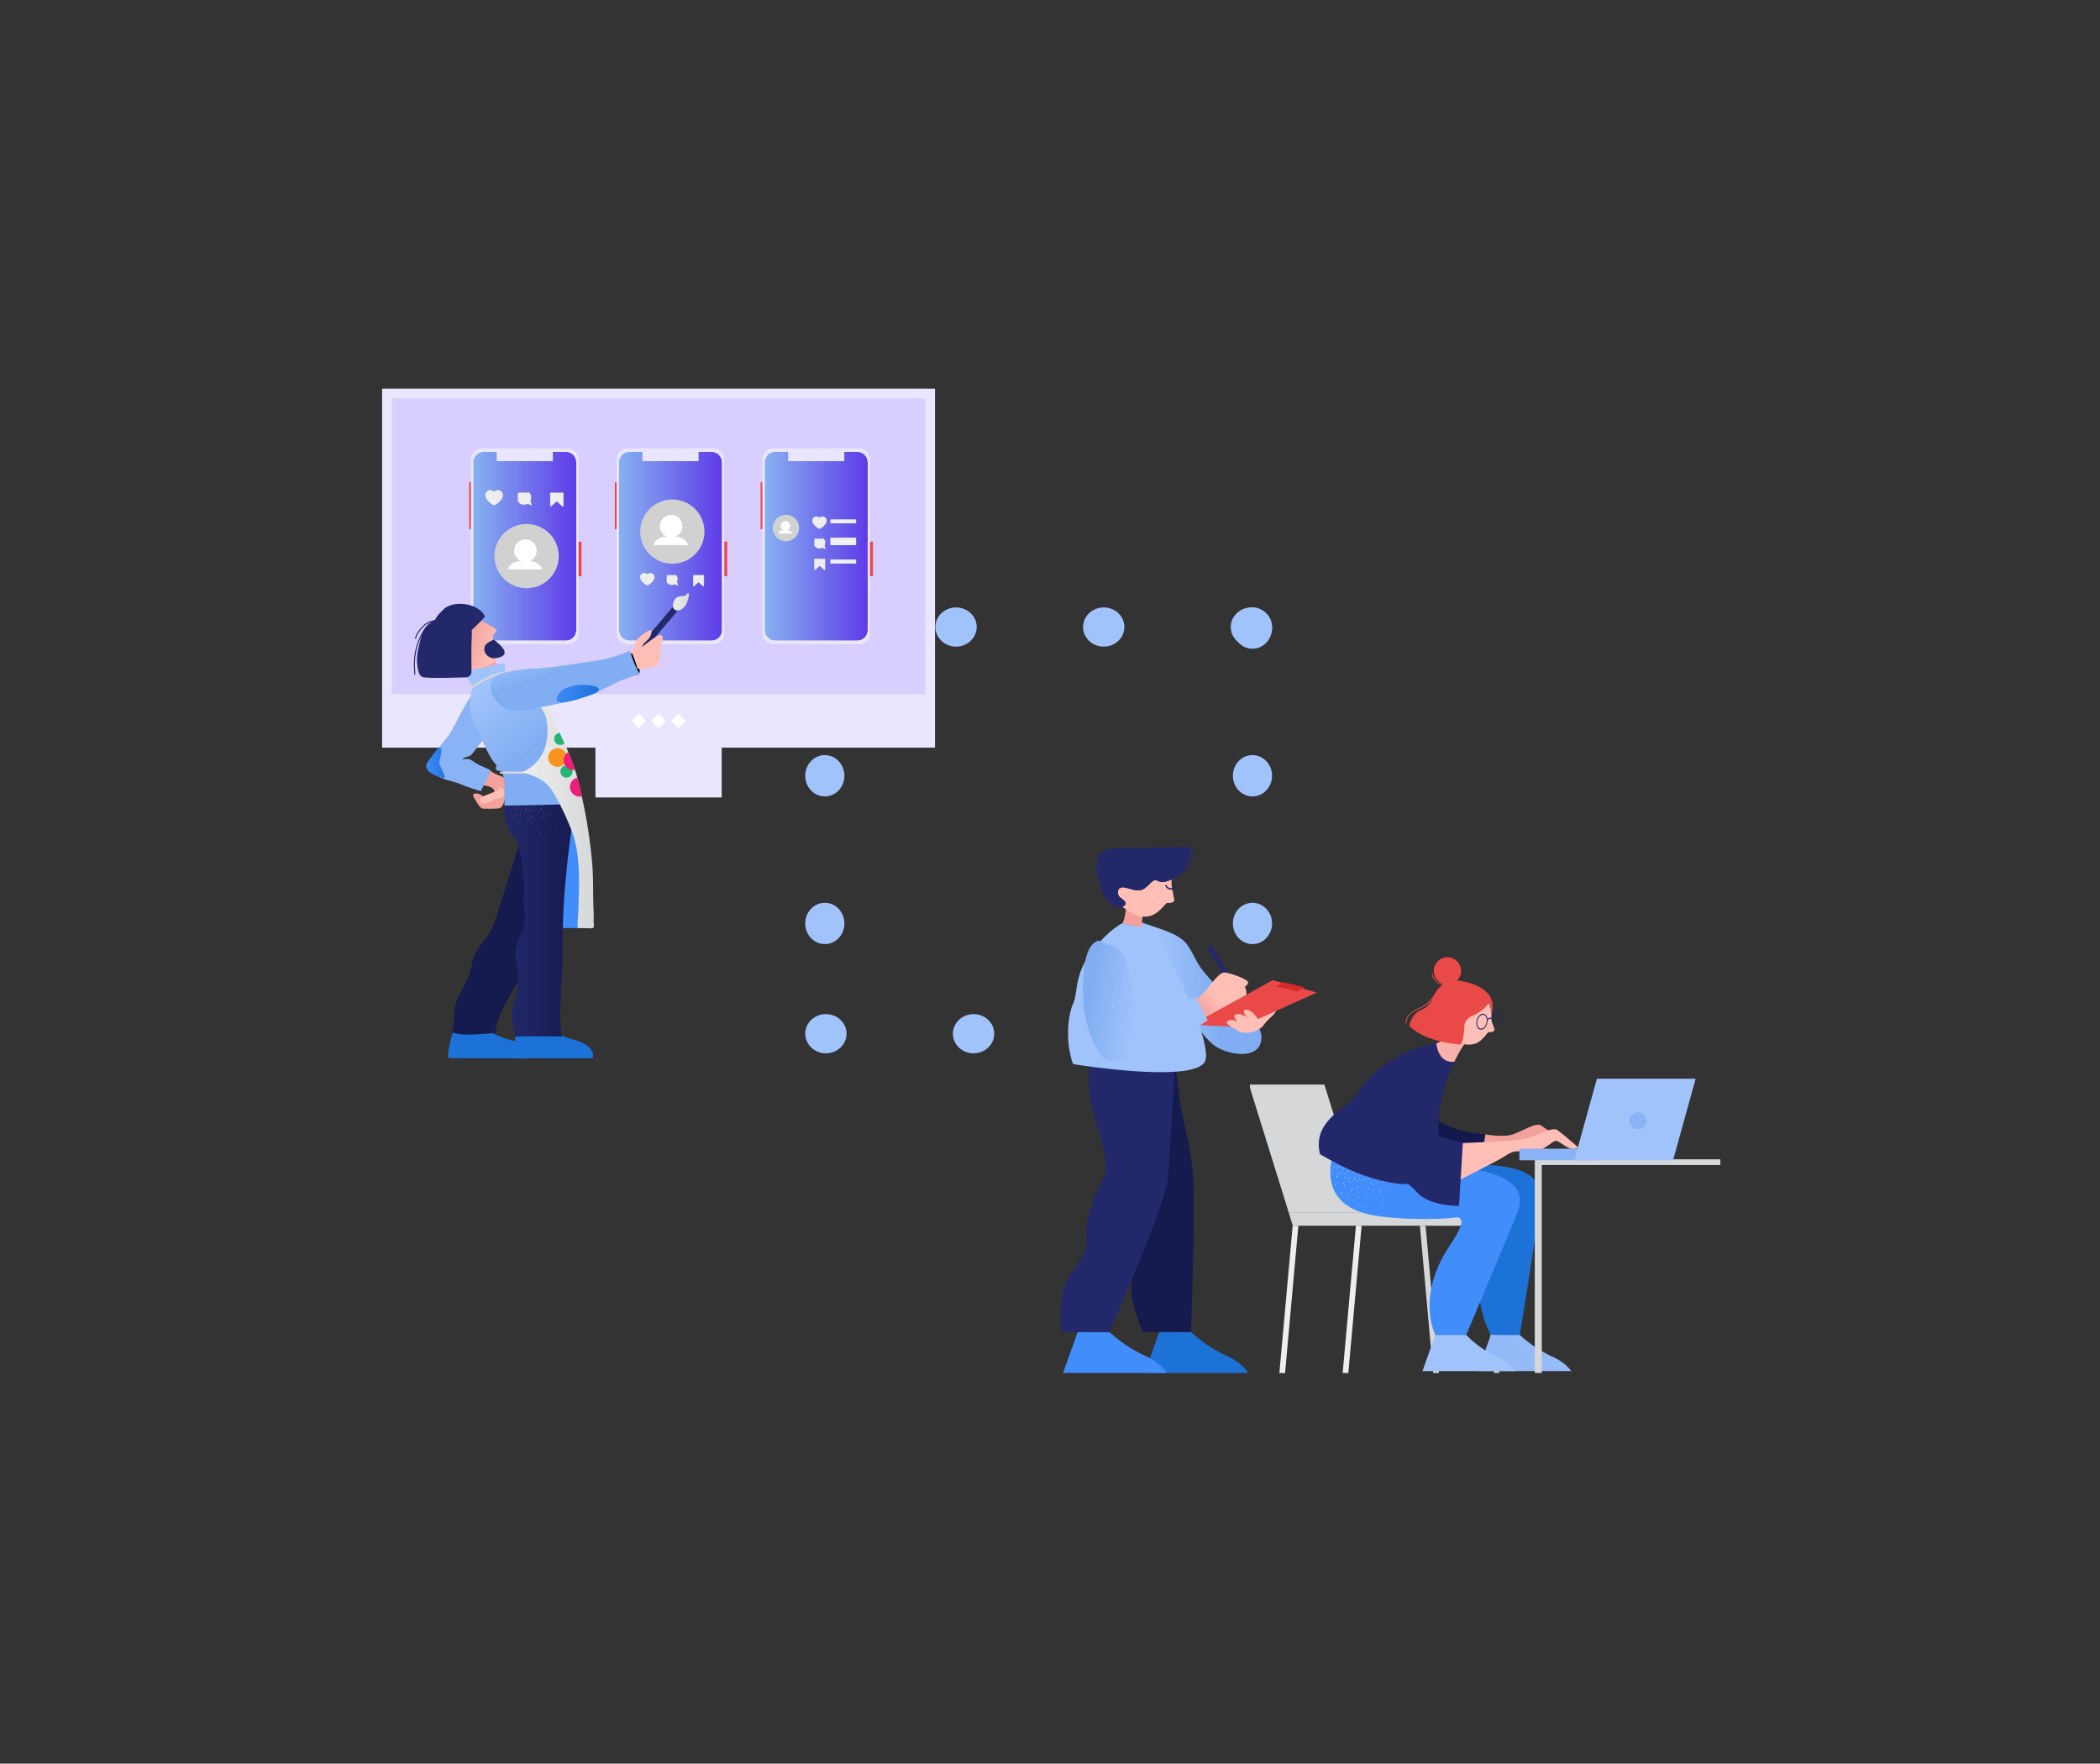 <svg xmlns="http://www.w3.org/2000/svg" xmlns:xlink="http://www.w3.org/1999/xlink" width="643" height="540" viewBox="0 0 643 540">
  <rect x="0" y="0" width="643" height="540" fill="#333333" stroke="none"/>
  <defs>
    <clipPath id="clip-path">
      <rect id="Rectangle_5547" data-name="Rectangle 5547" width="76.325" height="88.375"/>
    </clipPath>
    <linearGradient id="linear-gradient" x1="-289.232" y1="35.201" x2="-302.728" y2="35.201" gradientUnits="objectBoundingBox">
      <stop offset="0.09" stop-color="#eee"/>
      <stop offset="0.818" stop-color="#d6d7d8"/>
    </linearGradient>
    <linearGradient id="linear-gradient-2" x1="-247.547" y1="35.201" x2="-261.042" y2="35.201" xlink:href="#linear-gradient"/>
    <linearGradient id="linear-gradient-3" x1="191.935" y1="35.201" x2="178.439" y2="35.201" xlink:href="#linear-gradient"/>
    <linearGradient id="linear-gradient-4" x1="145.467" y1="35.201" x2="131.972" y2="35.201" xlink:href="#linear-gradient"/>
    <linearGradient id="linear-gradient-5" x1="-41.808" y1="317.796" x2="-30.332" y2="297.882" xlink:href="#linear-gradient"/>
    <linearGradient id="linear-gradient-6" x1="-49.455" y1="26.856" x2="-38.062" y2="22.88" xlink:href="#linear-gradient"/>
    <linearGradient id="linear-gradient-7" x1="269.232" y1="288.932" x2="215.065" y2="321.063" xlink:href="#linear-gradient"/>
    <clipPath id="clip-path-2">
      <rect id="Rectangle_5548" data-name="Rectangle 5548" width="79.194" height="126.824"/>
    </clipPath>
    <linearGradient id="linear-gradient-8" x1="-63.816" y1="-60.08" x2="-50.321" y2="-60.08" gradientUnits="objectBoundingBox">
      <stop offset="0" stop-color="#ffbeb6"/>
      <stop offset="1" stop-color="#f2a19c"/>
    </linearGradient>
    <linearGradient id="linear-gradient-9" x1="-66.196" y1="74.58" x2="-52.701" y2="74.58" gradientUnits="objectBoundingBox">
      <stop offset="0" stop-color="#28306d"/>
      <stop offset="1" stop-color="#13194c"/>
    </linearGradient>
    <linearGradient id="linear-gradient-10" x1="66.776" y1="184.345" x2="57.202" y2="187.644" gradientUnits="objectBoundingBox">
      <stop offset="0" stop-color="#a1c3fc"/>
      <stop offset="0.696" stop-color="#81aef2"/>
      <stop offset="0.844" stop-color="#7dacf1"/>
      <stop offset="1" stop-color="#78a9ef"/>
    </linearGradient>
    <linearGradient id="linear-gradient-11" x1="55.249" y1="185.798" x2="37.516" y2="193.495" gradientUnits="objectBoundingBox">
      <stop offset="0" stop-color="#a1c3fc"/>
      <stop offset="0.696" stop-color="#81aef2"/>
      <stop offset="1" stop-color="#78a9ef"/>
    </linearGradient>
    <linearGradient id="linear-gradient-12" x1="36.8" y1="38.603" x2="27.583" y2="30.902" gradientUnits="objectBoundingBox">
      <stop offset="0.129" stop-color="#428dfc"/>
      <stop offset="0.999" stop-color="#1d72d8"/>
    </linearGradient>
    <linearGradient id="linear-gradient-13" x1="30.153" y1="25.192" x2="31.876" y2="35.397" gradientUnits="objectBoundingBox">
      <stop offset="0" stop-color="#23286b"/>
      <stop offset="1" stop-color="#151a4f"/>
    </linearGradient>
    <linearGradient id="linear-gradient-14" x1="136.617" y1="102.627" x2="143.251" y2="93.219" xlink:href="#linear-gradient-8"/>
    <linearGradient id="linear-gradient-15" x1="173.576" y1="70.906" x2="181.993" y2="88.718" gradientUnits="objectBoundingBox">
      <stop offset="0" stop-color="#e94a47"/>
      <stop offset="0.992" stop-color="#d62929"/>
    </linearGradient>
    <clipPath id="clip-path-3">
      <rect id="Rectangle_5549" data-name="Rectangle 5549" width="56.813" height="65.421"/>
    </clipPath>
    <clipPath id="clip-path-4">
      <rect id="Rectangle_5551" data-name="Rectangle 5551" width="54.518" height="25.25"/>
    </clipPath>
    <linearGradient id="linear-gradient-16" x1="0.295" y1="0.525" x2="0.648" y2="0.455" gradientUnits="objectBoundingBox">
      <stop offset="0" stop-color="#a1c3fc"/>
      <stop offset="1" stop-color="#81aef2"/>
    </linearGradient>
    <linearGradient id="linear-gradient-17" x1="65.947" y1="197.945" x2="44.676" y2="200.956" xlink:href="#linear-gradient-12"/>
    <linearGradient id="linear-gradient-18" x1="84.801" y1="24.407" x2="56.986" y2="20.471" xlink:href="#linear-gradient-13"/>
    <linearGradient id="linear-gradient-19" x1="237.343" y1="162.285" x2="237.343" y2="127.58" xlink:href="#linear-gradient-8"/>
    <linearGradient id="linear-gradient-20" x1="0.45" y1="0.509" x2="0.115" y2="0.778" xlink:href="#linear-gradient-8"/>
    <linearGradient id="linear-gradient-21" x1="39.121" y1="24.094" x2="57.606" y2="41.148" xlink:href="#linear-gradient-11"/>
    <linearGradient id="linear-gradient-22" x1="0.45" y1="0.545" x2="0.066" y2="0.482" xlink:href="#linear-gradient-16"/>
    <clipPath id="clip-path-5">
      <path id="Path_4258" data-name="Path 4258" d="M69.27-4.718h38.659V-47.7H69.27Z" transform="translate(-69.27 47.697)" fill="none"/>
    </clipPath>
    <clipPath id="clip-path-6">
      <path id="Path_4262" data-name="Path 4262" d="M.09-24.473H169.376V-134.4H.09Z" transform="translate(-0.09 134.396)" fill="none"/>
    </clipPath>
    <clipPath id="clip-path-7">
      <path id="Path_4264" data-name="Path 4264" d="M3.233-40.981H166.561V-131.51H3.233Z" transform="translate(-3.233 131.51)" fill="none"/>
    </clipPath>
    <clipPath id="clip-path-8">
      <path id="Path_4266" data-name="Path 4266" d="M83.116-24.934l-2.229-2.229,2.228-2.228,2.229,2.229Z" transform="translate(-80.887 29.391)" fill="none"/>
    </clipPath>
    <clipPath id="clip-path-9">
      <path id="Path_4268" data-name="Path 4268" d="M89.53-24.939,87.3-27.168,89.53-29.4l2.229,2.229Z" transform="translate(-87.302 29.396)" fill="none"/>
    </clipPath>
    <clipPath id="clip-path-10">
      <path id="Path_4270" data-name="Path 4270" d="M95.945-24.929l-2.229-2.229,2.228-2.228,2.229,2.229Z" transform="translate(-93.716 29.386)" fill="none"/>
    </clipPath>
    <clipPath id="clip-path-11">
      <path id="Path_12949" data-name="Path 12949" d="M183.168-365.329H181.28v-14.407h1.888Z" transform="translate(-181.28 379.737)" fill="none"/>
    </clipPath>
    <clipPath id="clip-path-12">
      <path id="Path_12951" data-name="Path 12951" d="M2.888-268.125H1v-10.593H2.888Z" transform="translate(-1 278.718)" fill="none"/>
    </clipPath>
    <clipPath id="clip-path-13">
      <path id="Path_12953" data-name="Path 12953" d="M9.256-377.08H35.619a3.32,3.32,0,0,0,3.3-3.337v-53.247a3.32,3.32,0,0,0-3.3-3.337H9.255a3.32,3.32,0,0,0-3.3,3.337v53.247A3.32,3.32,0,0,0,9.256-377.08Z" transform="translate(-5.952 437)" fill="none"/>
    </clipPath>
    <clipPath id="clip-path-14">
      <path id="Path_12955" data-name="Path 12955" d="M13.051-373.364h25.2a3.191,3.191,0,0,0,3.175-3.206v-51.41a3.191,3.191,0,0,0-3.175-3.206h-25.2a3.191,3.191,0,0,0-3.175,3.206v51.411A3.191,3.191,0,0,0,13.051-373.364Z" transform="translate(-9.876 431.186)" fill="none"/>
    </clipPath>
    <linearGradient id="linear-gradient-23" x1="0.986" y1="0.464" x2="0.704" y2="0.464" gradientUnits="objectBoundingBox">
      <stop offset="0" stop-color="#4a21e4"/>
      <stop offset="0.1" stop-color="#4f2fe5"/>
      <stop offset="0.2" stop-color="#533ce6"/>
      <stop offset="0.3" stop-color="#584ae7"/>
      <stop offset="0.4" stop-color="#5c57e8"/>
      <stop offset="0.5" stop-color="#6165ea"/>
      <stop offset="0.6" stop-color="#6673eb"/>
      <stop offset="0.7" stop-color="#6a80ec"/>
      <stop offset="0.8" stop-color="#6f8eed"/>
      <stop offset="0.9" stop-color="#739bee"/>
      <stop offset="1" stop-color="#78a9ef"/>
    </linearGradient>
    <clipPath id="clip-path-15">
      <path id="Path_12957" data-name="Path 12957" d="M66.862-433.08h-17.2V-437h17.2Z" transform="translate(-49.659 437)" fill="none"/>
    </clipPath>
    <clipPath id="clip-path-16">
      <rect id="Rectangle_4940" data-name="Rectangle 4940" width="4.63" height="4.63"/>
    </clipPath>
    <clipPath id="clip-path-17">
      <rect id="Rectangle_4941" data-name="Rectangle 4941" width="3.472" height="3.472"/>
    </clipPath>
    <clipPath id="clip-path-18">
      <rect id="Rectangle_4942" data-name="Rectangle 4942" width="8.102" height="8.101"/>
    </clipPath>
    <clipPath id="clip-path-20">
      <rect id="Rectangle_4943" data-name="Rectangle 4943" width="3.472" height="5.787" transform="translate(0 0)"/>
    </clipPath>
    <clipPath id="clip-path-21">
      <rect id="Rectangle_4945" data-name="Rectangle 4945" width="4.766" height="3.812"/>
    </clipPath>
    <clipPath id="clip-path-29">
      <rect id="Rectangle_4942-2" data-name="Rectangle 4942" width="19.676" height="19.676"/>
    </clipPath>
    <clipPath id="clip-path-32">
      <rect id="Rectangle_4945-2" data-name="Rectangle 4945" width="11.574" height="9.259"/>
    </clipPath>
    <clipPath id="clip-path-38">
      <rect id="Rectangle_4940-3" data-name="Rectangle 4940" width="5.655" height="5.655"/>
    </clipPath>
    <clipPath id="clip-path-39">
      <rect id="Rectangle_4941-3" data-name="Rectangle 4941" width="4.241" height="4.241"/>
    </clipPath>
    <clipPath id="clip-path-42">
      <rect id="Rectangle_4943-3" data-name="Rectangle 4943" width="4.241" height="7.068" transform="translate(0 0)"/>
    </clipPath>
    <clipPath id="clip-path-44">
      <rect id="Rectangle_4752" data-name="Rectangle 4752" width="84.19" height="142.461"/>
    </clipPath>
    <linearGradient id="linear-gradient-26" x1="0.765" y1="-4.047" x2="1.119" y2="-4.162" xlink:href="#linear-gradient-8"/>
    <linearGradient id="linear-gradient-27" x1="-1.141" y1="0.5" x2="-0.136" y2="0.5" gradientUnits="objectBoundingBox">
      <stop offset="0" stop-color="#428dfc"/>
      <stop offset="1" stop-color="#1d72d8"/>
    </linearGradient>
    <linearGradient id="linear-gradient-28" x1="0.908" y1="0.692" x2="0.48" y2="0.52" xlink:href="#linear-gradient-8"/>
    <linearGradient id="linear-gradient-30" x1="0" y1="0.5" x2="1" y2="0.5" xlink:href="#linear-gradient-13"/>
    <linearGradient id="linear-gradient-31" x1="0.228" y1="0.141" x2="0.554" y2="0.642" xlink:href="#linear-gradient-16"/>
    <linearGradient id="linear-gradient-32" x1="0" y1="0.5" x2="1" y2="0.5" xlink:href="#linear-gradient-27"/>
    <linearGradient id="linear-gradient-33" y1="0.5" x2="1" y2="0.5" gradientUnits="objectBoundingBox">
      <stop offset="0" stop-color="#eee"/>
      <stop offset="1" stop-color="#d6d7d8"/>
    </linearGradient>
    <linearGradient id="linear-gradient-34" x1="0" y1="0.5" x2="1" y2="0.5" xlink:href="#linear-gradient-33"/>
    <linearGradient id="linear-gradient-35" x1="0.139" y1="0.049" x2="0.419" y2="0.367" xlink:href="#linear-gradient-16"/>
    <linearGradient id="linear-gradient-36" x1="0" y1="0.5" x2="1" y2="0.5" xlink:href="#linear-gradient-27"/>
  </defs>
  <g id="Commerce_experience_design_explore_and_validate" data-name="Commerce experience design_explore and validate" transform="translate(-40 -3700)">
    <rect id="frame" width="643" height="540" transform="translate(40 3700)" fill="none"/>
    <g id="Group_18593" data-name="Group 18593" transform="translate(-72.334 50)">
      <g id="Group_18597" data-name="Group 18597" transform="translate(358.887 3835.988)">
        <g id="Group_11282" data-name="Group 11282" transform="translate(0 124.522)">
          <g id="Group_11281" data-name="Group 11281" transform="translate(0 0)">
            <g id="footprints-i34" transform="translate(0)">
              <ellipse id="_3-i34" cx="6.326" cy="6.001" rx="6.326" ry="6.001" transform="translate(90.438 0)" fill="#a1c3fc"/>
              <ellipse id="_2-i34" cx="6.326" cy="6.001" rx="6.326" ry="6.001" transform="translate(45.219 0)" fill="#a1c3fc"/>
              <ellipse id="_1-i34" cx="6.326" cy="6.001" rx="6.326" ry="6.001" transform="translate(0 0)" fill="#a1c3fc"/>
            </g>
          </g>
        </g>
        <g id="Group_18594" data-name="Group 18594" transform="translate(12.001) rotate(90)">
          <g id="Group_11281-2" data-name="Group 11281" transform="translate(0 0)">
            <g id="footprints-i34-2" data-name="footprints-i34">
              <ellipse id="_3-i34-2" data-name="_3-i34" cx="6.326" cy="6.001" rx="6.326" ry="6.001" transform="translate(90.438 0)" fill="#a1c3fc"/>
              <ellipse id="_2-i34-2" data-name="_2-i34" cx="6.326" cy="6.001" rx="6.326" ry="6.001" transform="translate(45.219 0)" fill="#a1c3fc"/>
              <ellipse id="_1-i34-2" data-name="_1-i34" cx="6.326" cy="6.001" rx="6.326" ry="6.001" fill="#a1c3fc"/>
            </g>
          </g>
        </g>
        <g id="Group_18596" data-name="Group 18596" transform="translate(142.943 0) rotate(90)">
          <g id="Group_11281-3" data-name="Group 11281" transform="translate(0 0)">
            <g id="footprints-i34-3" data-name="footprints-i34">
              <ellipse id="_3-i34-3" data-name="_3-i34" cx="6.326" cy="6.001" rx="6.326" ry="6.001" transform="translate(90.438 0)" fill="#a1c3fc"/>
              <ellipse id="_2-i34-3" data-name="_2-i34" cx="6.326" cy="6.001" rx="6.326" ry="6.001" transform="translate(45.219 0)" fill="#a1c3fc"/>
              <ellipse id="_1-i34-3" data-name="_1-i34" cx="6.326" cy="6.001" rx="6.326" ry="6.001" fill="#a1c3fc"/>
            </g>
          </g>
        </g>
        <g id="Group_18595" data-name="Group 18595" transform="translate(39.853 0)">
          <g id="Group_11281-4" data-name="Group 11281" transform="translate(0 0)">
            <g id="footprints-i34-4" data-name="footprints-i34" transform="translate(0)">
              <ellipse id="_3-i34-4" data-name="_3-i34" cx="6.326" cy="6.001" rx="6.326" ry="6.001" transform="translate(90.438 0)" fill="#a1c3fc"/>
              <ellipse id="_2-i34-4" data-name="_2-i34" cx="6.326" cy="6.001" rx="6.326" ry="6.001" transform="translate(45.219 0)" fill="#a1c3fc"/>
              <ellipse id="_1-i34-4" data-name="_1-i34" cx="6.326" cy="6.001" rx="6.326" ry="6.001" transform="translate(0 0)" fill="#a1c3fc"/>
            </g>
          </g>
        </g>
      </g>
      <g id="Group_18587" data-name="Group 18587" transform="translate(229.334 3769)">
        <g id="Group_18585" data-name="Group 18585" transform="translate(207.685 140.327)">
          <g id="clip-1596" transform="translate(58.031 33.661)">
            <g id="Group_10394" data-name="Group 10394" transform="translate(0 39.023)">
              <g id="Group_10393" data-name="Group 10393">
                <g id="Group_10392" data-name="Group 10392" clip-path="url(#clip-path)">
                  <path id="chair_leg-i0" d="M0,45.14H1.743L5.809.052H4.086L4.071,0Z" transform="translate(9.018 43.25)" fill="url(#linear-gradient)"/>
                  <path id="chair_leg_3_-i0" d="M0,45.14H1.743L5.809.052H4.086L4.071,0Z" transform="translate(28.389 43.25)" fill="url(#linear-gradient-2)"/>
                  <path id="chair_leg_1_-i0" d="M5.809,45.14H4.066L0,.052H1.723L1.737,0Z" transform="translate(52.044 43.25)" fill="url(#linear-gradient-3)"/>
                  <path id="chair_leg_2_-i0" d="M5.809,45.14H4.066L0,.052H1.723L1.737,0Z" transform="translate(70.665 43.25)" fill="url(#linear-gradient-4)"/>
                  <path id="chair_bottom-i0" d="M41.926,4.132,1.248,4.137,0,0H41.926Z" transform="translate(11.855 39.166)" fill="url(#linear-gradient-5)"/>
                  <path id="chair_back-i0" d="M12.162,39.1h23.1L23.1,0H0Z" transform="translate(-0.307 0.066)" fill="url(#linear-gradient-6)"/>
                  <path id="chair_bottom_1_-i0" d="M0,4.145l18.639.038V0L0,.013Z" transform="translate(53.781 39.153)" fill="url(#linear-gradient-7)"/>
                </g>
              </g>
            </g>
            <g id="Group_10397" data-name="Group 10397" transform="translate(21.233 0)">
              <g id="Group_10396" data-name="Group 10396" transform="translate(0 0)">
                <g id="Group_10395" data-name="Group 10395" clip-path="url(#clip-path-2)">
                  <path id="L_hand_1_-i1" d="M444.288,486.988s5.525,1.029,8.444-.018,7.121-3.734,8.552-2.741,5.759,4.035,5.759,4.035-1.211,1.324-3.855-.331-3.012-.577-4.445.471-4.25,4.026-6.838,3.143-3.965-.607-6.278.938-5.782,3.585-5.782,3.585l1.982-7.776Z" transform="translate(-393.411 -432.637)" fill="url(#linear-gradient-8)"/>
                  <path id="R_sleeve_1_-i1" d="M280.422,391.4c.1.425.2.869.28,1.322,1.87,10.266,6.344,14.64,12.3,15.153a39.708,39.708,0,0,0,8.172-.438l.58-3.253C284.991,402.934,281.849,394.511,280.422,391.4Z" transform="translate(-250.871 -349.837)" fill="url(#linear-gradient-9)"/>
                  <path id="L_shoe-i1" d="M462.773,1091.832l-4.1,11.454H487.62s-1.484-2.867-6.432-4.99a39.013,39.013,0,0,1-9.566-6.465h-8.849" transform="translate(-410.245 -976.087)" fill="url(#linear-gradient-10)"/>
                  <path id="R_shoe-i1" d="M302.486,1091.824l-4.1,11.454h28.948s-1.484-2.867-6.432-4.991a30.645,30.645,0,0,1-8.967-6.466h-9.448" transform="translate(-266.933 -976.078)" fill="url(#linear-gradient-11)"/>
                  <path id="L_trousers-i1" d="M131.754,589.125c-8.56-.888-22.113-1.307-22.113-1.307l-20.028,3.5s-4.129,9.216,12.254,10.069c7.806.406,24.511,3.741,28.512,2.053a1.456,1.456,0,0,1,2.023,1.412c-.084,1.576-.091,2.393-2.316,8.451-3.378,9.2-1.143,21.69,2.3,27.891h8.849c.449-2.532,6.012-36.6,6.191-42.1C147.7,590.437,137.795,589.751,131.754,589.125Z" transform="translate(-79.856 -525.449)" fill="url(#linear-gradient-12)"/>
                  <path id="R_trousers-i1" d="M34.744,554.841s-6.666,15.174,9.12,19.644c7.522,2.13,23.671,1.987,27.946,1.23a1.457,1.457,0,0,1,1.659,1.826c-.431,1.518-.618,2.313-4.13,7.727-6.021,9.283-7.045,19.409-3.824,26.443h9.448s13.61-32.277,15.717-37.6c3-7.571-3.551-11.133-11.983-12.856s-23.65-5.376-23.65-5.376l-20.3-1.034" transform="translate(-29.963 -495.965)" fill="#428dfc"/>
                  <path id="texture-3-i1" d="M48.78,598.228a.062.062,0,1,0-.033-.081h0a.062.062,0,0,0,.033.081Zm.583-1.4a.068.068,0,0,0,.085-.033.064.064,0,0,0-.037-.081.059.059,0,0,0-.079.026l0,.006a.063.063,0,0,0,.033.081Zm5.763,1.383a.063.063,0,0,0,.082.036h0a.058.058,0,0,0,.035-.074l0-.007a.061.061,0,0,0-.078-.037.063.063,0,0,0-.036.082ZM46.6,595.773a.061.061,0,1,0,0-.086.058.058,0,0,0-.005.082l0,0Zm5.31,2.24a.069.069,0,0,0,.065.064.065.065,0,0,0,0-.129.07.07,0,0,0-.064.065Zm-11.387.59a.118.118,0,0,0,.166.014l0,0a.116.116,0,0,0,.012-.164h0a.118.118,0,0,0-.166-.014l0,0a.116.116,0,0,0-.012.164Zm2.167-1.885a.12.12,0,1,0,.18-.158h0a.116.116,0,0,0-.164-.012h0a.124.124,0,0,0-.015.17Zm6.455,9.091a.121.121,0,0,0,.112.126.115.115,0,0,0,.126-.1s0,0,0-.006a.12.12,0,0,0-.112-.126.117.117,0,0,0-.127.107Zm.2-2.867a.119.119,0,1,0,.238.015h0a.118.118,0,0,0-.107-.127h0a.127.127,0,0,0-.13.112Zm.2-2.871a.117.117,0,0,0,.108.126h0a.114.114,0,0,0,.126-.1s0,0,0-.006a.128.128,0,0,0-.112-.131.12.12,0,0,0-.127.112Zm.2-2.867a.119.119,0,1,0,.238.014.117.117,0,0,0-.107-.127h0a.12.12,0,0,0-.13.107.017.017,0,0,1,0,.005Zm-10.536-3.556a.119.119,0,1,0,.226-.077v0a.12.12,0,0,0-.152-.074.119.119,0,0,0-.074.15,0,0,0,0,0,0,0ZM43.688,603a.118.118,0,1,0-.056-.16A.121.121,0,0,0,43.688,603Zm1.283-2.574a.118.118,0,1,0-.056-.16.122.122,0,0,0,.056.16Zm1.283-2.57a.117.117,0,1,0-.005,0Zm8.331,5.941a.12.12,0,0,0,.152.074.116.116,0,0,0,.074-.146h0a.113.113,0,0,0-.139-.081l-.009,0A.125.125,0,0,0,54.585,603.794Zm-.909-2.73a.127.127,0,0,0,.152.077.121.121,0,0,0,.074-.152.118.118,0,0,0-.15-.074h0a.116.116,0,0,0-.075.146Zm-.908-2.726a.114.114,0,0,0,.142.076l.005,0a.118.118,0,0,0,.079-.147l0-.006a.119.119,0,1,0-.225.079ZM41.2,601.671a.106.106,0,1,0-.032-.147s0,0,0,0a.107.107,0,0,0,.033.145Zm1.359-2.177a.107.107,0,0,0,.146-.033.106.106,0,1,0-.175-.118l0,.005a.1.1,0,0,0,.029.143l0,0Zm1.316-2.24a.088.088,0,0,0,.043.063.107.107,0,0,0,.146-.033.108.108,0,0,0-.033-.149h0a.106.106,0,0,0-.1-.008h0a.074.074,0,0,0-.041.041.088.088,0,0,0-.01.087Zm1.4-2.114a.107.107,0,0,0,.112-.183.106.106,0,0,0-.146.033.109.109,0,0,0,.033.15Zm6.517,8.245a.113.113,0,0,0,.132.081.1.1,0,0,0,.078-.122.018.018,0,0,1,0,0,.105.105,0,0,0-.125-.082h0a.111.111,0,0,0-.082.127Zm-.573-2.5a.1.1,0,0,0,.126.078.1.1,0,0,0,.078-.123.016.016,0,0,1,0,0,.105.105,0,0,0-.125-.082h0a.109.109,0,0,0-.077.13Zm-.578-2.5a.105.105,0,0,0,.125.082h0a.1.1,0,0,0,.079-.117.054.054,0,0,0,0-.01.105.105,0,0,0-.125-.082h0a.107.107,0,0,0-.077.126ZM40.13,595.528a.1.1,0,0,0,.145.025l0,0a.1.1,0,0,0,.027-.14l0-.005a.105.105,0,0,0-.146-.029l0,0a.109.109,0,0,0-.022.149Zm2.089-1.492a.1.1,0,0,0,.145.027.108.108,0,0,0,.026-.15.112.112,0,0,0-.15-.026.106.106,0,0,0-.023.149Zm4.081,8.179a.108.108,0,0,0,.089.121.1.1,0,0,0,.121-.085.112.112,0,0,0-.086-.126A.11.11,0,0,0,46.3,602.214Zm.426-2.533a.1.1,0,0,0,.079.12h.006a.1.1,0,0,0,.121-.086.112.112,0,0,0-.086-.126A.108.108,0,0,0,46.726,599.681Zm.422-2.532a.1.1,0,1,0,.207.036h0a.1.1,0,1,0-.207-.036Zm8.75,3.014a.1.1,0,0,0,.139.027l.005,0a.106.106,0,0,0,.029-.147l0,0a.109.109,0,0,0-.149-.023.1.1,0,0,0-.025.145l0,0Zm-1.489-2.091a.109.109,0,0,0,.15.026.107.107,0,0,0-.123-.176.1.1,0,0,0-.03.145l0,0Zm-13.038-2.762a.063.063,0,0,0,.089,0,.064.064,0,0,0,0-.09.063.063,0,0,0-.089,0,.066.066,0,0,0,0,.09ZM42.4,594.2a.063.063,0,1,0,0-.09h0a.066.066,0,0,0,0,.09Zm4.912,3.3a.062.062,0,1,0,.06-.064h0a.062.062,0,0,0-.06.064Zm-.055-1.513a.065.065,0,0,0,.068.059.061.061,0,0,0,.06-.064h0a.06.06,0,0,0-.059-.06h0a.063.063,0,0,0-.064.063s0,0,0,0Zm-2.881.258a.068.068,0,0,0,.081-.037.061.061,0,0,0-.034-.079h0a.06.06,0,0,0-.079.031l0,.005a.064.064,0,0,0,.037.081Zm.533-1.419a.068.068,0,0,0,.081-.037.065.065,0,0,0-.037-.081.06.06,0,0,0-.08.029l0,0a.063.063,0,0,0,.033.083l0,0Zm-4.62,1.985a.068.068,0,0,0,.094-.02v0a.07.07,0,0,0-.018-.1l0,0a.068.068,0,0,0-.094.02s0,0,0,0a.074.074,0,0,0,.023.1Zm.927-1.455a.072.072,0,0,0,.1-.024.073.073,0,0,0-.022-.1.068.068,0,0,0-.094.02v0a.07.07,0,0,0,.014.1l0,0Zm.931-1.456a.077.077,0,0,0,.092-.013s.008-.005.007-.01a.072.072,0,1,0-.1.022Zm5.265,4.145a.066.066,0,0,0,.077.054l.008,0a.071.071,0,0,0,.053-.085.078.078,0,0,0-.085-.057.073.073,0,0,0-.052.088Zm-.375-1.687a.072.072,0,0,0,.088.052h0a.071.071,0,0,0,.052-.085.078.078,0,0,0-.085-.057.079.079,0,0,0-.056.089Zm-7.3-3.717a.069.069,0,0,0,.1.017.072.072,0,0,0,.023-.1l0,0a.072.072,0,0,0-.117.085Zm4.138,4.615a.1.1,0,0,0,.027.013.07.07,0,0,0,.082-.056.007.007,0,0,0,0,0,.073.073,0,0,0-.054-.083h0a.07.07,0,0,0-.082.056.006.006,0,0,0,0,0,.064.064,0,0,0,.031.069Zm.274-1.773a.07.07,0,0,0,.053.083h0a.076.076,0,0,0,.087-.055.078.078,0,0,0-.059-.086.071.071,0,0,0-.082.058Zm-2.539,5.987a.122.122,0,1,0,.14-.1.123.123,0,0,0-.14.1Zm.458-2.928a.125.125,0,0,0,.105.14.122.122,0,1,0-.105-.14Zm.462-2.929a.122.122,0,1,0,.14-.1.123.123,0,0,0-.14.1Zm10.755,5.949a.129.129,0,0,0,.175.027.124.124,0,0,0-.147-.2A.125.125,0,0,0,53.285,601.56Zm-1.742-2.4a.125.125,0,0,0,.171.028.123.123,0,1,0-.143-.2A.125.125,0,0,0,51.543,599.164Zm-12.607-3.119a.124.124,0,1,0-.041-.171.127.127,0,0,0,.041.171Zm1.541-2.533a.122.122,0,0,0,.169-.033l0,0a.126.126,0,0,0-.041-.17.122.122,0,0,0-.169.039v0a.121.121,0,0,0,.04.166Zm6.493,9.369a.13.13,0,0,0,.15.091.124.124,0,0,0,.086-.15.121.121,0,0,0-.143-.092h0a.124.124,0,0,0-.09.15ZM46.276,600a.124.124,0,0,0,.15.091h0a.12.12,0,0,0,.087-.145h0a.121.121,0,1,0-.237.053Zm-.694-2.88a.121.121,0,0,0,.143.092h0a.124.124,0,1,0-.146-.1Zm-.405,6.717a.121.121,0,1,0,.1-.146.124.124,0,0,0-.1.146Zm-.572-2.9a.124.124,0,0,0,.146.1.126.126,0,0,0,.1-.143.13.13,0,0,0-.147-.1.128.128,0,0,0-.1.147Zm-.572-2.9a.124.124,0,0,0,.146.1.122.122,0,0,0-.046-.239h0A.127.127,0,0,0,44.033,598.04Zm-.568-2.9a.118.118,0,0,0,.134.1h.008a.122.122,0,1,0-.142-.1Zm-3.844,4.149a.121.121,0,0,0,.1.141h0a.123.123,0,0,0,.146-.093.124.124,0,1,0-.242-.048Zm.581-2.9a.122.122,0,1,0,.238.051v0a.127.127,0,0,0-.1-.145.121.121,0,0,0-.141.1Zm.578-2.893a.124.124,0,1,0,.146-.1A.124.124,0,0,0,40.78,593.5Zm9.368,6.682a.125.125,0,0,0,.172.032.121.121,0,0,0,.033-.168.119.119,0,0,0-.164-.04l0,0a.122.122,0,0,0-.038.169l0,0Zm-1.635-2.458a.125.125,0,0,0,.172.032.121.121,0,0,0,.033-.168.12.12,0,0,0-.164-.04l0,0a.122.122,0,0,0-.038.169l0,0Zm-3.274,1.012a.092.092,0,0,0,.17-.071.088.088,0,0,0-.114-.051l-.009,0a.092.092,0,0,0-.048.118Zm-.874-2.044a.093.093,0,0,0,.17-.075h0a.091.091,0,0,0-.119-.049h0a.1.1,0,0,0-.047.123Zm-.875-2.048a.093.093,0,1,0,.047-.123h0a.1.1,0,0,0-.047.123Zm-2.965,3.868a.093.093,0,0,0,.094.09.1.1,0,0,0,.09-.094.091.091,0,0,0-.093-.09h0a.088.088,0,0,0-.09.087.046.046,0,0,0,0,.007Zm-.03-2.229a.1.1,0,0,0,.095.094.092.092,0,0,0,.09-.094h0a.089.089,0,0,0-.086-.091h0a.092.092,0,0,0-.095.089,0,0,0,0,0,0,0Zm-.024-2.226a.088.088,0,0,0,.087.09h.006a.088.088,0,0,0,.091-.085v0a.1.1,0,0,0-.095-.094.091.091,0,0,0-.09.093Zm-.5-.454a.051.051,0,0,0,.058.043.051.051,0,0,0-.014-.1h0a.05.05,0,0,0-.039.057Zm1.42,1.963a.083.083,0,0,0,.114.023h0a.076.076,0,0,0,.028-.1l0-.007a.078.078,0,0,0-.105-.031l-.006,0a.081.081,0,0,0-.03.111Zm-1.068-1.708a.078.078,0,0,0,.105.031l.006,0a.081.081,0,0,0,.03-.111l0,0a.084.084,0,0,0-.115-.027.081.081,0,0,0-.025.111l0,0Zm-1.071-1.7a.086.086,0,0,0,.115.027.082.082,0,0,0,.029-.113l0,0a.085.085,0,0,0-.115-.027.086.086,0,0,0-.027.116Z" transform="translate(-34.908 -529.216)" fill="#fff" opacity="0.86"/>
                  <path id="L_hand-i1" d="M404.1,501.433s17.741-.538,20.659-1.585,7.435-3.42,8.867-2.427,6.389,5.294,6.389,5.294-1.211,1.324-3.855-.331-2.7-2.151-4.131-1.1-5.507,4.026-8.1,3.144-3.965-.607-6.278.937S403.3,512.9,403.3,512.9l.8-11.471" transform="translate(-360.738 -444.413)" fill="#ffbeb6"/>
                  <path id="sweater-i1" d="M41.511,255.07l-5.54-5.548h0a31.512,31.512,0,0,0-10.549,3.308,41,41,0,0,0-5.2,3.25c-7.575,5.559-7.594,8.825-11.854,12.192l-.027.022c-4.252,3.359-9.841,7.335-7.967,15.09q2.836,1.675,5.415,2.977a60.4,60.4,0,0,0,14.359,5.374s0,0,0,0a32.421,32.421,0,0,0,7.232.814,19.641,19.641,0,0,0,5.679-.806,12.387,12.387,0,0,0,2.085-.838,33.3,33.3,0,0,0,5.6-1.294C31,275.194,41.511,255.07,41.511,255.07Z" transform="translate(-0.146 -222.981)" fill="url(#linear-gradient-13)"/>
                  <path id="R_sleeve-i1" d="M163.539,255.064s-11.815,7.44-9.116,17.8c.79,3.032,2.746,4.541,6.32,5.669,4.282,1.351,5.4,1.318,5.4,1.318l-1.185,19.381s-8.978.173-12.9-4.186c-4.413-4.9-7.979-5.508-10.665-7.416-4.081-2.9-5.135-7.779-4.871-13.448.5-10.669,8.294-21.095,21.481-24.668h0" transform="translate(-122.174 -222.975)" fill="#23286b"/>
                  <path id="neck-i1" d="M350.146,209.158a39.625,39.625,0,0,0-4.937,7.914s-4.551,1.057-5.54-5.548c0,0,4.784-2.175,4.941-4.5Z" transform="translate(-303.844 -184.983)" fill="url(#linear-gradient-14)"/>
                  <path id="face-i1" d="M404.262,134.478c0,.044,0,.076,0,.095a.037.037,0,0,1,0,.019c0,.174,0,.352-.012.535-.1,1.975,1.028,3.721.931,4.252s-1.2.7-1.7.658-1.552,2.322-3.828,3.386a6.675,6.675,0,0,1-6.635-1.063c.009-4.266.656-7.159,4.983-8.292,4.723-1.238,5.359-3.08,5.359-3.08A8.129,8.129,0,0,1,404.262,134.478Z" transform="translate(-351.54 -117.001)" fill="#ffbeb6"/>
                  <ellipse id="hair-i1" cx="4.185" cy="4.191" rx="4.185" ry="4.191" transform="translate(35.046 0.116)" fill="url(#linear-gradient-15)"/>
                  <path id="eyeglasses-i1" d="M462.983,160.54a2.226,2.226,0,0,0-.582-2.68h0c-.72-.386-1.632.188-2.031,1.279a3.077,3.077,0,0,0-.112.386,1.637,1.637,0,0,0-1.373.406c-.009-.066-.012-.133-.025-.2a1.781,1.781,0,0,0-.827-1.263c-.834-.446-1.888.22-2.351,1.486a3.408,3.408,0,0,0-.156,1.842,1.961,1.961,0,0,0,.579,1.089,1.306,1.306,0,0,0,.249.173,1.27,1.27,0,0,0,1.329-.107,2.738,2.738,0,0,0,1.023-1.378,3.541,3.541,0,0,0,.212-1.3,1.531,1.531,0,0,1,1.29-.439,2.136,2.136,0,0,0,.534,1.836,1.141,1.141,0,0,0,.212.149C461.673,162.205,462.584,161.631,462.983,160.54Zm-5.423,2.136a1.057,1.057,0,0,1-1.1.1,1.479,1.479,0,0,1-.681-1.052,3.028,3.028,0,0,1,.141-1.636c.4-1.107,1.305-1.7,2.008-1.324a1.065,1.065,0,0,1,.2.139,1.641,1.641,0,0,1,.481.912,3.028,3.028,0,0,1-.141,1.636A2.432,2.432,0,0,1,457.56,162.676Zm3.5-1.146a1.885,1.885,0,0,1-.451-2.263c.341-.932,1.1-1.433,1.687-1.118a1.884,1.884,0,0,1,.451,2.263C462.4,161.344,461.648,161.846,461.058,161.53Z" transform="translate(-407.375 -140.918)" fill="#23286b"/>
                  <path id="hair-2-i1" d="M268.746,49.044a8.285,8.285,0,0,0-6.036.8,3.706,3.706,0,0,1-3.439-3.191c-.029-.173-.291-.1-.262.072a3.968,3.968,0,0,0,3.334,3.353,6.931,6.931,0,0,0-2.285,2.6q-.17.241-.336.491a9.29,9.29,0,0,1-3.645,3.515c-2.195,1.119-5.063,2.149-5.077,5.07a.136.136,0,0,0,.272,0c.017-3.568,4.313-4.051,6.54-5.813a7.754,7.754,0,0,0,1.5-1.679,6.42,6.42,0,0,1-3.381,3.428c-3.24,1.133-3.8,4.983-3.8,4.983C257.772,68.039,267.9,68.3,267.9,68.3c2.132-4.621-.427-6.844,3.473-8.671,4.423-2.073,5.013-4.14,5.013-4.14a8.217,8.217,0,0,1,.907,3.606C279.184,52.753,273.533,50.02,268.746,49.044Z" transform="translate(-224.566 -41.505)" fill="#e94a47"/>
                </g>
              </g>
            </g>
            <g id="Group_10401" data-name="Group 10401" transform="translate(87.228 61.978)">
              <g id="Group_10400" data-name="Group 10400" transform="translate(0)">
                <g id="Group_10399" data-name="Group 10399" clip-path="url(#clip-path-3)">
                  <g id="Group_10398" data-name="Group 10398" transform="translate(-0.164 -0.543)">
                    <path id="Path_14993" data-name="Path 14993" d="M0,65.978H2.3V2.3H56.977V0H0Z" transform="translate(0)" fill="#d6d7d8"/>
                  </g>
                </g>
              </g>
            </g>
            <g id="Group_10404" data-name="Group 10404" transform="translate(82.063 37.301)">
              <g id="Group_10403" data-name="Group 10403">
                <g id="Group_10402" data-name="Group 10402" clip-path="url(#clip-path-4)">
                  <rect id="Rectangle_5550" data-name="Rectangle 5550" width="24.335" height="3.555" transform="translate(0.447 21.426)" fill="#89b3f4"/>
                  <path id="Path_14994" data-name="Path 14994" d="M37.214,0H6.972L0,25.1H30.241Z" transform="translate(17.245 -0.119)" fill="#a1c3fc"/>
                  <ellipse id="Ellipse_457" data-name="Ellipse 457" cx="2.597" cy="2.597" rx="2.597" ry="2.597" transform="translate(34.158 10.265)" fill="#89b3f4"/>
                </g>
              </g>
            </g>
          </g>
          <g id="Group_10407" data-name="Group 10407" transform="translate(0 0)">
            <path id="Path_14996" data-name="Path 14996" d="M0,0C4.458.9,12.465.4,16.284,2.992c2.245,1.525,4.368,4.591,6.491,6.426a67.586,67.586,0,0,0,8.134,5.459c3.7,2.372,13.818,5.927,14.982,10.5,1.938,7.614-9.6,7.936-13.681,5.936-6.923-3.393-11.5-10.371-17.895-14.7C11.459,14.673-3.8,5.7,1.731.976L.976.651" transform="translate(23.174 22.393) rotate(14)" fill="url(#linear-gradient-16)"/>
            <path id="L_shoe-2" d="M76.671,414.9l-4.492,12.534h31.712s-1.626-3.137-7.046-5.461a42.731,42.731,0,0,1-10.48-7.074H76.671" transform="translate(-46.406 -266.371)" fill="url(#linear-gradient-17)"/>
            <path id="R_shoe-2" d="M6.772,414.876,2.28,427.41H33.992s-1.626-3.137-7.046-5.461a42.72,42.72,0,0,1-10.48-7.074H6.772" transform="translate(-1.466 -266.359)" fill="#428dfc"/>
            <path id="L_trousers-2" d="M69.521,203.345c-.545-7.008-2.378-13.39-3.5-19.788-.155-.883-.361-1.754-.477-2.642-.555-4.258-2.355-18.006-2.726-19.862l-8.268.961-3.967.626h0a20.819,20.819,0,0,0-4.914,1.647h0a34.831,34.831,0,0,0,.326,14.781c3.822,16.779,4.119,14.423,3.531,26.2s1.323,7.8,1.911,20.161-3.513,10.24,2.675,26.208l14.8.061S70.347,213.969,69.521,203.345Z" transform="translate(-28.95 -103.167)" fill="url(#linear-gradient-18)"/>
            <path id="R_trousers-2" d="M34.1,184.293s1.377-23.086,2.186-25.975l-24.961,1.464-1.37,2.65c-.266-.054.246.055,0,0a38.973,38.973,0,0,0,.729,22.606c6.1,18.305,1.907,17.438-.069,22.977s-3.049,8.922-2.6,14.153S1.857,231.491.632,238.255a35.87,35.87,0,0,0-.3,11.718L15,249.926s16.943-38.348,17.756-46.344C33.489,196.38,33.489,193.572,34.1,184.293Z" transform="translate(0 -101.409)" fill="#23286b"/>
            <path id="neck-2" d="M70.413,41.6a11.792,11.792,0,0,1-.979,4.226,50.222,50.222,0,0,1,5.806,1.481l.355-3.674Z" transform="translate(-50.434 -22.419)" fill="url(#linear-gradient-19)"/>
            <g id="Group_10406" data-name="Group 10406" transform="translate(45.279 30.274)">
              <g id="Group_10405" data-name="Group 10405" transform="translate(0)">
                <path id="Path_15010" data-name="Path 15010" d="M114.236,161.527a.76.76,0,0,0,.658-1.137l-7.284-12.718a.759.759,0,1,0-1.318.755l7.284,12.718A.759.759,0,0,0,114.236,161.527Z" transform="translate(-106.191 -147.29)" fill="#23286b"/>
              </g>
            </g>
            <path id="Path_15011" data-name="Path 15011" d="M101.755,182.761c1.1-.115,7.474,1.942,7.463,3.11,0,.406-.572,1-1.036,1.31a3.5,3.5,0,0,1,.342,2.852,18.98,18.98,0,0,1-4.771,2.548c-3.2,1.15-6.407,4.535-9.913,4.389-.612-1.805-1.83-3.566-2.428-5.319a9.293,9.293,0,0,0,3.931-2.428C96.669,188.02,100.009,182.943,101.755,182.761Z" transform="translate(-51.734 -144.316)" fill="url(#linear-gradient-20)"/>
            <path id="Path_15015" data-name="Path 15015" d="M54.779,234.128c2.21,1.263,6.5.36,8.051-1.894,1.736-2.526,4.805-3.654,3.319-5.687-1.177-1.611-4.766,3.8-6,4.266-.6.228-8.185,1.352-5.2,3.338C54.875,233.835,54.486,233.96,54.779,234.128Z" transform="translate(-0.502 -177.793)" fill="#ffbeb6"/>
            <path id="Path_15016" data-name="Path 15016" d="M14.854,207.338l23.427-10.557L24.727,193,0,206.669Z" transform="translate(40.252 -152.204)" fill="#e94a47"/>
            <path id="Path_15017" data-name="Path 15017" d="M22.745,198.419l-6.416-1.6,2.314-1.27,6.416,1.6Z" transform="translate(49.715 -154.162)" fill="#d62929"/>
            <path id="Path_15018" data-name="Path 15018" d="M83.156,236.128c-1.694-1.226-1.8-2.738-3.789-3.661-2.639-1.227-1.881,1.176-.363,2.378-.745-.55-2.416-1.675-3.425-1.368-1.787.542-.392,1.633.26,2.6-1.4-1.5-5.312-.581-2.312,1.156,1.375.8,3.515,2.2,5.039,1.713-.226-.248-.382-.809-.607-1.057.97-.156,2.132.544,2.987.26.6-.2.586-.928,1.1-1.128.347-.135.857-.576,1.266-.577C83.286,236.151,83.4,236.3,83.156,236.128Z" transform="translate(-21.46 -182.319)" fill="#ffbeb6"/>
            <path id="face-2" d="M79.668,33.62c2.746-1.12,4.121-3.843,4.711-3.762s1.9-.056,2.048-.678-.623-2.9-.791-5.084a4.728,4.728,0,0,1-.012-.606c0-.011,0-.014,0-.022l0-.112c0-.139.005-.378-.011-.689-1.576.776-3.033.988-3.728.624-1.971-1.027-2.209.27-4.16,1.84s-3.681.671-6.261.037-2.687,1.966-1.7,2.868,2.214,1.417,1.608,2.458a1.4,1.4,0,0,1-.874.487l.262.219c.083.069.169.134.258.195l1.241.846C74.5,33.749,77.094,34.674,79.668,33.62Z" transform="translate(-51.596 -12.715)" fill="#ffbeb6"/>
            <path id="hair-2" d="M55.61,12.395C51.368-.007,58.15.306,63.046.306,68.5.306,71,.2,71,.2L83.15,0a10.145,10.145,0,0,1-3.469,8.309A9.749,9.749,0,0,0,83.853.324c0-.22.347-.229.342-.008a10.053,10.053,0,0,1-6.562,9.436c-1.72.938-3.361,1.216-4.113.824-1.969-1.027-2.208.273-4.162,1.843s-3.677.671-6.259.038-2.688,1.964-1.7,2.867,2.218,1.415,1.611,2.457S58.076,19.606,55.61,12.395Z" transform="translate(-43.229)" fill="#23286b"/>
            <path id="eye-2" d="M105.549,27.056a1.843,1.843,0,0,1-3.241-.322c-.108-.259.276-.476.386-.214a1.4,1.4,0,0,0,2.476.311C105.333,26.6,105.713,26.824,105.549,27.056Z" transform="translate(-70.161 -14.809)" fill="#1c2868"/>
            <path id="sweater-2" d="M35.784,55.863s-3.968,1.695-9.4,8.7S22.139,77.5,20.659,80.559s-2.532,11.567,0,18.44c0,0,38.511,6.32,40.535-1.233s-15.02-39.113-15.02-39.113A103.911,103.911,0,0,0,35.784,55.863Z" transform="translate(-16.779 -32.516)" fill="url(#linear-gradient-21)"/>
            <path id="Path_15012" data-name="Path 15012" d="M150.078,140.252c2.663,1.917,4.133.572,6.507,3.252,3.395,3.834,3.554,12.575,4.821,17.771,5.453-1.339,13.164-2.435,18.325-3.6.329.467,3.691,7,3.623,7.043a107.5,107.5,0,0,1-15.371,8.126c-2.37.849-9.314,4.343-13.209,4.364-5.453,1.461-8.925-12.138-9.323-16.041C144.962,156.363,144.267,141.514,150.078,140.252Z" transform="translate(-138.241 -111.599)" fill="url(#linear-gradient-22)"/>
            <path id="texure_1_" d="M253.967,165.521a.071.071,0,1,1,.1.027h0a.071.071,0,0,1-.1-.027Zm1.51-.841a.078.078,0,0,1,.027-.1.072.072,0,0,1,.1.031.067.067,0,0,1-.019.092l-.007,0a.07.07,0,0,1-.1-.026Zm-2.311-6.347a.072.072,0,0,1-.051-.088h0a.066.066,0,0,1,.079-.049l.009,0a.07.07,0,0,1,.052.084.073.073,0,0,1-.089.051Zm3.864,9.338a.069.069,0,0,1,.085-.11.069.069,0,0,1,.012.1.066.066,0,0,1-.092.017Zm-3.223-5.724a.078.078,0,0,1-.081-.065.074.074,0,0,1,.146-.016A.079.079,0,0,1,253.806,161.946Zm1.717-.2a.071.071,0,0,1-.076-.065h0a.069.069,0,0,1,.054-.08h.006a.075.075,0,0,1,.081.065A.079.079,0,0,1,255.524,161.745Zm-.917,13.173a.134.134,0,0,1-.037-.186l0,0a.133.133,0,0,1,.184-.035h0a.134.134,0,0,1,.037.186l0,0a.133.133,0,0,1-.184.035h0Zm1.856-2.7a.137.137,0,1,1,.154-.226h0a.132.132,0,0,1,.035.184h0a.141.141,0,0,1-.191.04Zm-11.131-6.133a.137.137,0,0,1-.157-.11.131.131,0,0,1,.1-.156h.007a.137.137,0,0,1,.158.111.134.134,0,0,1-.106.157Zm6.448-1.2a.133.133,0,0,1-.156-.106.018.018,0,0,1,0,0,.131.131,0,0,1,.1-.156h.007a.145.145,0,0,1,.162.11.139.139,0,0,1-.111.157Zm3.222-.6a.136.136,0,1,1-.047-.267.134.134,0,0,1,.158.105h0a.136.136,0,0,1-.105.161Zm-5.779,7.614a.135.135,0,1,1,.188.043.138.138,0,0,1-.188-.043Zm2.75-1.786a.135.135,0,1,1,.188.043.138.138,0,0,1-.188-.043Zm2.746-1.786a.143.143,0,1,1,0,.006A.015.015,0,0,1,254.719,168.333Zm-7.805-8.665a.136.136,0,0,1-.1-.163.133.133,0,0,1,.156-.1h0a.13.13,0,0,1,.11.147l0,.011A.145.145,0,0,1,246.914,159.668Zm6.415,1.352a.13.13,0,0,1-.1-.151.02.02,0,0,1,0-.006.135.135,0,0,1,.156-.109h.007a.136.136,0,1,1-.058.265Zm-2.284,13.529a.121.121,0,0,1,.188-.151.12.12,0,0,1-.018.169h0a.121.121,0,0,1-.169-.018Zm2.291-1.82a.122.122,0,0,1,.188-.156.12.12,0,0,1-.013.17l-.006,0a.119.119,0,0,1-.166-.014l0,0Zm2.368-1.78a.1.1,0,0,1-.077-.041.122.122,0,0,1,.018-.169.124.124,0,0,1,.174.017h0a.123.123,0,0,1,.022.112v.005a.083.083,0,0,1-.04.052.1.1,0,0,1-.1.022Zm-7.967-8.175a.128.128,0,0,1-.108-.138.117.117,0,0,1,.129-.1h.005a.119.119,0,0,1,.108.131h0A.127.127,0,0,1,247.736,162.772Zm5.816.655a.12.12,0,0,1-.109-.131.019.019,0,0,0,0,0,.114.114,0,0,1,.122-.1l.012,0a.12.12,0,0,1,.109.131.011.011,0,0,0,0,0,.123.123,0,0,1-.134.1Zm2.9.33a.122.122,0,0,1,.031-.241.127.127,0,0,1,.108.133.129.129,0,0,1-.139.108Zm-6.683,5.088a.123.123,0,0,1-.148-.086.119.119,0,0,1,.081-.148.122.122,0,1,1,.067.234Zm2.814-.81a.116.116,0,0,1-.146-.074.047.047,0,0,0,0-.007.119.119,0,0,1,.081-.148.127.127,0,0,1,.153.081A.122.122,0,0,1,252.586,168.036Zm2.814-.806a.119.119,0,1,1,.083-.149.119.119,0,0,1-.083.149Zm-1.981-8.1a.124.124,0,0,1-.049-.166.123.123,0,0,1,.215.117.12.12,0,0,1-.16.053Zm1.563,7.961a.071.071,0,1,1,.065-.076h0a.07.07,0,0,1-.065.076Zm1.721-.134a.075.075,0,0,1-.076-.07.071.071,0,0,1,.065-.076h0a.068.068,0,0,1,.076.06.045.045,0,0,1,0,.006.073.073,0,0,1-.063.081Zm.08,3.3a.077.077,0,0,1,.031-.1.07.07,0,0,1,.095.028l0,0a.068.068,0,0,1-.025.093l-.006,0a.073.073,0,0,1-.1-.032Zm-.531-6.537a.07.07,0,1,1,.043-.134.066.066,0,0,1,.049.079.027.027,0,0,1,0,.009.07.07,0,0,1-.086.047Zm.416,11.238a.078.078,0,0,1,.011-.11l0,0a.08.08,0,0,1,.112.007l0,.005a.078.078,0,0,1-.011.11l0,0a.084.084,0,0,1-.116-.012Zm-2.317-7.907a.076.076,0,0,1-.072-.079.053.053,0,0,1,0-.01.081.081,0,0,1,.089-.071.089.089,0,0,1,.075.089.082.082,0,0,1-.094.07Zm1.96.206a.082.082,0,0,1-.07-.093h0a.081.081,0,0,1,.089-.071.083.083,0,1,1-.019.164Zm-.608,3.7a.1.1,0,0,1-.018-.029.08.08,0,0,1,.053-.1h0a.083.083,0,0,1,.1.051v.005a.08.08,0,0,1-.053.1h0a.075.075,0,0,1-.082-.026Zm.735-7.476a.081.081,0,0,1-.033-.109v0a.079.079,0,0,1,.107-.031.078.078,0,0,1,.039.1l0,.005a.084.084,0,0,1-.113.035Zm-8.474,11.489a.145.145,0,0,1-.173-.1.14.14,0,0,1,.1-.172.144.144,0,0,1,.173.1.139.139,0,0,1-.1.172Zm3.258-.9a.139.139,0,1,1,.1-.172.14.14,0,0,1-.1.172Zm3.258-.9a.144.144,0,0,1-.173-.1.139.139,0,1,1,.173.1Zm-1.93-10.649a.142.142,0,0,1-.053-.19.14.14,0,0,1,.244.137h0a.142.142,0,0,1-.19.053Zm2.939,1.663a.141.141,0,0,1-.053-.19.147.147,0,0,1,.2-.053.141.141,0,0,1-.142.243Zm-3.2,4.41a.142.142,0,0,1-.123-.158h0a.136.136,0,0,1,.153-.117h0a.138.138,0,1,1-.029.275Zm3.352.413a.137.137,0,0,1-.123-.15v0a.141.141,0,1,1,.127.154Zm-4.2,1.6a.141.141,0,0,1-.127-.153.143.143,0,0,1,.149-.127.148.148,0,0,1,.132.153.145.145,0,0,1-.154.127Zm3.356.273a.141.141,0,0,1-.127-.153.139.139,0,0,1,.276.021h0a.145.145,0,0,1-.149.132Zm-.848,5.158a.139.139,0,0,1-.172-.09h0a.14.14,0,0,1,.087-.177.141.141,0,1,1,.086.268ZM257.152,175a.139.139,0,1,1-.089-.262h0a.145.145,0,0,1,.177.091.138.138,0,0,1-.09.172Zm-5.575-10.774a.142.142,0,0,1-.058-.19.138.138,0,0,1,.186-.059.135.135,0,0,1,.066.18.022.022,0,0,1,0,.006.139.139,0,0,1-.187.065Zm3,1.533a.142.142,0,0,1-.058-.19.138.138,0,0,1,.186-.058.135.135,0,0,1,.066.18.022.022,0,0,1,0,.006.139.139,0,0,1-.187.065Zm-.724,3.839a.105.105,0,0,1,.058-.2.1.1,0,0,1,.073.122l0,.01A.105.105,0,0,1,253.849,169.6Zm2.428.726a.106.106,0,1,1,.063-.2.1.1,0,0,1,.071.129v0a.108.108,0,0,1-.133.069Zm-1.567,4.584a.106.106,0,0,1-.114-.095.11.11,0,0,1,.1-.114.1.1,0,0,1,.114.093s0,0,0,0a.1.1,0,0,1-.087.113Zm2.529-.255a.111.111,0,0,1-.119-.1.1.1,0,0,1,.094-.114h0a.1.1,0,0,1,.114.086.032.032,0,0,0,0,0,.1.1,0,0,1-.088.119Z" transform="translate(-235.248 -125.409)" fill="#fff" opacity="0.51"/>
          </g>
        </g>
        <g id="Group_18590" data-name="Group 18590" transform="translate(0 0)">
          <g id="Group_18583" data-name="Group 18583" transform="translate(0 0)">
            <g id="Group_2543" data-name="Group 2543" transform="translate(65.315 82.182)" clip-path="url(#clip-path-5)">
              <path id="Path_4257" data-name="Path 4257" d="M64.27-52.7h48.138V-.239H64.27Z" transform="translate(-69.009 47.957)" fill="#ebe6ff"/>
            </g>
            <g id="Group_2546" data-name="Group 2546" transform="translate(0 0)" clip-path="url(#clip-path-6)">
              <g id="Group_2545" data-name="Group 2545" transform="translate(-0.085 -28.062)">
                <path id="Path_4261" data-name="Path 4261" d="M-.09-29.6h170.1V125.852H-.09Z" transform="translate(0.09 29.604)" fill="#ebe6ff"/>
              </g>
            </g>
            <g id="Group_2547" data-name="Group 2547" transform="translate(2.981 2.987)" clip-path="url(#clip-path-7)">
              <path id="Path_4263" data-name="Path 4263" d="M-1.767-136.51H171.01V-36.5H-1.767Z" transform="translate(-2.958 131.77)" fill="#d8ceff"/>
            </g>
            <g id="Group_2548" data-name="Group 2548" transform="translate(76.345 99.534)" clip-path="url(#clip-path-8)">
              <path id="Path_4265" data-name="Path 4265" d="M82.747-18.6l-8.932-8.932,8.931-8.931,8.932,8.932Z" transform="translate(-80.518 29.759)" fill="#fff"/>
            </g>
            <g id="Group_2549" data-name="Group 2549" transform="translate(82.406 99.529)" clip-path="url(#clip-path-9)">
              <path id="Path_4267" data-name="Path 4267" d="M89.162-18.6,80.23-27.536l8.931-8.931,8.932,8.932Z" transform="translate(-86.933 29.764)" fill="#fff"/>
            </g>
            <g id="Group_2550" data-name="Group 2550" transform="translate(88.468 99.539)" clip-path="url(#clip-path-10)">
              <path id="Path_4269" data-name="Path 4269" d="M95.577-18.595l-8.932-8.932,8.931-8.931,8.932,8.932Z" transform="translate(-93.348 29.754)" fill="#fff"/>
            </g>
            <g id="Group_18587-2" data-name="Group 18587" transform="translate(115.884 18.29)">
              <g id="Group_9768" data-name="Group 9768">
                <g id="Group_9727" data-name="Group 9727" transform="translate(0 10.329)" clip-path="url(#clip-path-11)">
                  <path id="Path_12948" data-name="Path 12948" d="M179.972-384.737H176.28v16.211h3.692Z" transform="translate(-177.182 383.835)" fill="#e94a47"/>
                </g>
                <g id="Group_9728" data-name="Group 9728" transform="translate(32.518 28.55)" clip-path="url(#clip-path-12)">
                  <path id="Path_12950" data-name="Path 12950" d="M-.308-283.718H-4v12.4H-.308Z" transform="translate(3.098 282.816)" fill="#e94a47"/>
                </g>
                <g id="Group_9729" data-name="Group 9729" transform="translate(0.543)" clip-path="url(#clip-path-13)">
                  <path id="Path_12952" data-name="Path 12952" d="M35.726-442H.952v61.724H35.726Z" transform="translate(-1.854 441.098)" fill="#ebe6ff"/>
                </g>
                <g id="Group_9732" data-name="Group 9732" transform="translate(1.251 1.048)" clip-path="url(#clip-path-14)">
                  <g id="Group_9731" data-name="Group 9731" transform="translate(-78.857 -13.314)" opacity="0.87">
                    <g id="Group_9730" data-name="Group 9730" transform="translate(0 0)">
                      <path id="Path_12954" data-name="Path 12954" d="M103.136-73.813H-8.876V17.095H103.136Z" transform="translate(8.876 73.813)" fill="url(#linear-gradient-23)"/>
                    </g>
                  </g>
                </g>
                <g id="Group_9733" data-name="Group 9733" transform="translate(8.426)" clip-path="url(#clip-path-15)">
                  <path id="Path_12956" data-name="Path 12956" d="M63.665-442H44.659v5.723H63.665Z" transform="translate(-45.561 441.098)" fill="#ebe6ff"/>
                </g>
              </g>
              <g id="Group_9769" data-name="Group 9769" transform="translate(3.707 20.332)">
                <g id="Group_9748" data-name="Group 9748" transform="translate(12.152 0)">
                  <g id="Group_9747" data-name="Group 9747" transform="translate(0 0)">
                    <g id="Group_9746" data-name="Group 9746" clip-path="url(#clip-path-16)">
                      <path id="Path_12966" data-name="Path 12966" d="M3.152,7.956a1.279,1.279,0,0,0-.935.4A1.283,1.283,0,0,0,0,9.239c0,1.1,1.535,2.3,2.218,2.528.738-.265,2.218-1.482,2.218-2.528A1.283,1.283,0,0,0,3.152,7.956Z" transform="translate(-0.047 -7.437)" fill="#eee"/>
                    </g>
                  </g>
                </g>
                <g id="Group_9752" data-name="Group 9752" transform="translate(12.732 7.309)">
                  <g id="Group_9751" data-name="Group 9751" transform="translate(3.472 3.472) rotate(180)">
                    <g id="Group_9750" data-name="Group 9750" transform="translate(0 0)" clip-path="url(#clip-path-17)">
                      <g id="Group_9749" data-name="Group 9749" transform="translate(-0.153 0.183)">
                        <ellipse id="Ellipse_349" data-name="Ellipse 349" cx="1.813" cy="1.813" rx="1.813" ry="1.813" transform="translate(0.259 0.259)" fill="#eee"/>
                        <path id="Path_12967" data-name="Path 12967" d="M.8,2.027,0,0,2.011.832Z" fill="#eee"/>
                      </g>
                    </g>
                  </g>
                </g>
                <g id="Group_9755" data-name="Group 9755" transform="translate(0 0)">
                  <g id="Group_9754" data-name="Group 9754" transform="translate(0 0)">
                    <g id="Group_9753" data-name="Group 9753" clip-path="url(#clip-path-18)">
                      <ellipse id="Ellipse_350" data-name="Ellipse 350" cx="4.051" cy="4.051" rx="4.051" ry="4.051" fill="#d1d1d1"/>
                    </g>
                  </g>
                </g>
                <g id="Group_9759" data-name="Group 9759" transform="translate(12.731 13.46)">
                  <g id="Group_9758" data-name="Group 9758" transform="translate(0 0)" clip-path="url(#clip-path-17)">
                    <g id="Group_9757" data-name="Group 9757" transform="translate(0 -2.315)" clip-path="url(#clip-path-20)">
                      <g id="Group_9756" data-name="Group 9756" transform="translate(-0.04 0.305)">
                        <path id="Path_12968" data-name="Path 12968" d="M5.3,7.539,3.691,6.149,2.086,7.539V2.133H5.3Z" transform="translate(-2.004 -2.049)" fill="#eee"/>
                        <path id="Path_12969" data-name="Path 12969" d="M3.292,5.573a.076.076,0,0,1-.052-.02L1.687,4.211.134,5.553a.079.079,0,0,1-.087.012A.083.083,0,0,1,0,5.49V.084A.082.082,0,0,1,.082,0H3.294a.082.082,0,0,1,.082.084V5.49a.083.083,0,0,1-.047.075A.088.088,0,0,1,3.292,5.573ZM1.687,4.016a.079.079,0,0,1,.052.02L3.21,5.309V.167H.164V5.309L1.635,4.037A.079.079,0,0,1,1.687,4.016Z" transform="translate(0)" fill="#eee"/>
                      </g>
                    </g>
                  </g>
                </g>
                <g id="Group_9762" data-name="Group 9762" transform="translate(1.43 1.906)">
                  <g id="Group_9761" data-name="Group 9761" transform="translate(0 0)">
                    <g id="Group_9760" data-name="Group 9760" transform="translate(0)" clip-path="url(#clip-path-21)">
                      <path id="Path_12970" data-name="Path 12970" d="M2.862,2.763h-.08a1.42,1.42,0,1,0-1.017,0h-.2A1.7,1.7,0,0,0,0,3.814H4.428A1.7,1.7,0,0,0,2.862,2.763Z" transform="translate(0.199 0.026)" fill="#fff"/>
                    </g>
                  </g>
                </g>
                <g id="Rectangle_6673" data-name="Rectangle 6673" transform="translate(17.703 1.475)" fill="#fff" stroke="#eee" stroke-width="1">
                  <rect width="7.816" height="1.117" stroke="none"/>
                  <rect x="0.5" y="0.5" width="6.816" height="0.117" fill="none"/>
                </g>
                <g id="Rectangle_6674" data-name="Rectangle 6674" transform="translate(17.703 7.058)" fill="#fff" stroke="#eee" stroke-width="1">
                  <rect width="7.816" height="2.233" stroke="none"/>
                  <rect x="0.5" y="0.5" width="6.816" height="1.233" fill="none"/>
                </g>
                <g id="Rectangle_6675" data-name="Rectangle 6675" transform="translate(17.703 13.757)" fill="#fff" stroke="#eee" stroke-width="1">
                  <rect width="7.816" height="1.117" stroke="none"/>
                  <rect x="0.5" y="0.5" width="6.816" height="0.117" fill="none"/>
                </g>
              </g>
            </g>
            <g id="Group_18588" data-name="Group 18588" transform="translate(71.265 18.29)">
              <g id="Group_9768-2" data-name="Group 9768">
                <g id="Group_9727-2" data-name="Group 9727" transform="translate(0 10.329)" clip-path="url(#clip-path-11)">
                  <path id="Path_12948-2" data-name="Path 12948" d="M179.972-384.737H176.28v16.211h3.692Z" transform="translate(-177.182 383.835)" fill="#e94a47"/>
                </g>
                <g id="Group_9728-2" data-name="Group 9728" transform="translate(32.518 28.55)" clip-path="url(#clip-path-12)">
                  <path id="Path_12950-2" data-name="Path 12950" d="M-.308-283.718H-4v12.4H-.308Z" transform="translate(3.098 282.816)" fill="#e94a47"/>
                </g>
                <g id="Group_9729-2" data-name="Group 9729" transform="translate(0.543)" clip-path="url(#clip-path-13)">
                  <path id="Path_12952-2" data-name="Path 12952" d="M35.726-442H.952v61.724H35.726Z" transform="translate(-1.854 441.098)" fill="#ebe6ff"/>
                </g>
                <g id="Group_9732-2" data-name="Group 9732" transform="translate(1.251 1.048)" clip-path="url(#clip-path-14)">
                  <g id="Group_9731-2" data-name="Group 9731" transform="translate(-78.857 -13.314)" opacity="0.87">
                    <g id="Group_9730-2" data-name="Group 9730" transform="translate(0 0)">
                      <path id="Path_12954-2" data-name="Path 12954" d="M103.136-73.813H-8.876V17.095H103.136Z" transform="translate(8.876 73.813)" fill="url(#linear-gradient-23)"/>
                    </g>
                  </g>
                </g>
                <g id="Group_9733-2" data-name="Group 9733" transform="translate(8.426)" clip-path="url(#clip-path-15)">
                  <path id="Path_12956-2" data-name="Path 12956" d="M63.665-442H44.659v5.723H63.665Z" transform="translate(-45.561 441.098)" fill="#ebe6ff"/>
                </g>
              </g>
              <g id="Group_9769-2" data-name="Group 9769" transform="translate(7.758 15.647)">
                <g id="Group_9748-2" data-name="Group 9748" transform="translate(0 21.991)">
                  <g id="Group_9747-2" data-name="Group 9747" transform="translate(0 0)">
                    <g id="Group_9746-2" data-name="Group 9746" clip-path="url(#clip-path-16)">
                      <path id="Path_12966-2" data-name="Path 12966" d="M3.152,7.956a1.279,1.279,0,0,0-.935.4A1.283,1.283,0,0,0,0,9.239c0,1.1,1.535,2.3,2.218,2.528.738-.265,2.218-1.482,2.218-2.528A1.283,1.283,0,0,0,3.152,7.956Z" transform="translate(-0.047 -7.437)" fill="#eee"/>
                    </g>
                  </g>
                </g>
                <g id="Group_9752-2" data-name="Group 9752" transform="translate(8.102 23.149)">
                  <g id="Group_9751-2" data-name="Group 9751" transform="translate(3.472 3.472) rotate(180)">
                    <g id="Group_9750-2" data-name="Group 9750" transform="translate(0 0)" clip-path="url(#clip-path-17)">
                      <g id="Group_9749-2" data-name="Group 9749" transform="translate(-0.153 0.183)">
                        <ellipse id="Ellipse_349-2" data-name="Ellipse 349" cx="1.813" cy="1.813" rx="1.813" ry="1.813" transform="translate(0.259 0.259)" fill="#eee"/>
                        <path id="Path_12967-2" data-name="Path 12967" d="M.8,2.027,0,0,2.011.832Z" fill="#eee"/>
                      </g>
                    </g>
                  </g>
                </g>
                <g id="Group_9755-2" data-name="Group 9755" transform="translate(0 0)">
                  <g id="Group_9754-2" data-name="Group 9754" transform="translate(0 0)">
                    <g id="Group_9753-2" data-name="Group 9753" clip-path="url(#clip-path-29)">
                      <ellipse id="Ellipse_350-2" data-name="Ellipse 350" cx="9.838" cy="9.838" rx="9.838" ry="9.838" fill="#d1d1d1"/>
                    </g>
                  </g>
                </g>
                <g id="Group_9759-2" data-name="Group 9759" transform="translate(16.203 23.148)">
                  <g id="Group_9758-2" data-name="Group 9758" transform="translate(0 0)" clip-path="url(#clip-path-17)">
                    <g id="Group_9757-2" data-name="Group 9757" transform="translate(0 -2.315)" clip-path="url(#clip-path-20)">
                      <g id="Group_9756-2" data-name="Group 9756" transform="translate(-0.04 0.305)">
                        <path id="Path_12968-2" data-name="Path 12968" d="M5.3,7.539,3.691,6.149,2.086,7.539V2.133H5.3Z" transform="translate(-2.004 -2.049)" fill="#eee"/>
                        <path id="Path_12969-2" data-name="Path 12969" d="M3.292,5.573a.076.076,0,0,1-.052-.02L1.687,4.211.134,5.553a.079.079,0,0,1-.087.012A.083.083,0,0,1,0,5.49V.084A.082.082,0,0,1,.082,0H3.294a.082.082,0,0,1,.082.084V5.49a.083.083,0,0,1-.047.075A.088.088,0,0,1,3.292,5.573ZM1.687,4.016a.079.079,0,0,1,.052.02L3.21,5.309V.167H.164V5.309L1.635,4.037A.079.079,0,0,1,1.687,4.016Z" transform="translate(0)" fill="#eee"/>
                      </g>
                    </g>
                  </g>
                </g>
                <g id="Group_9762-2" data-name="Group 9762" transform="translate(3.473 4.63)">
                  <g id="Group_9761-2" data-name="Group 9761" transform="translate(0 0)">
                    <g id="Group_9760-2" data-name="Group 9760" transform="translate(0)" clip-path="url(#clip-path-32)">
                      <path id="Path_12970-2" data-name="Path 12970" d="M6.95,6.71H6.756a3.449,3.449,0,1,0-2.47,0H3.8A4.139,4.139,0,0,0,0,9.263H10.755A4.139,4.139,0,0,0,6.95,6.71Z" transform="translate(0.483 0.063)" fill="#fff"/>
                    </g>
                  </g>
                </g>
              </g>
            </g>
            <g id="Group_18589" data-name="Group 18589" transform="translate(26.645 18.29)">
              <g id="Group_9768-3" data-name="Group 9768">
                <g id="Group_9727-3" data-name="Group 9727" transform="translate(0 10.329)" clip-path="url(#clip-path-11)">
                  <path id="Path_12948-3" data-name="Path 12948" d="M179.972-384.737H176.28v16.211h3.692Z" transform="translate(-177.182 383.835)" fill="#e94a47"/>
                </g>
                <g id="Group_9728-3" data-name="Group 9728" transform="translate(32.518 28.55)" clip-path="url(#clip-path-12)">
                  <path id="Path_12950-3" data-name="Path 12950" d="M-.308-283.718H-4v12.4H-.308Z" transform="translate(3.098 282.816)" fill="#e94a47"/>
                </g>
                <g id="Group_9729-3" data-name="Group 9729" transform="translate(0.543)" clip-path="url(#clip-path-13)">
                  <path id="Path_12952-3" data-name="Path 12952" d="M35.726-442H.952v61.724H35.726Z" transform="translate(-1.854 441.098)" fill="#ebe6ff"/>
                </g>
                <g id="Group_9732-3" data-name="Group 9732" transform="translate(1.251 1.048)" clip-path="url(#clip-path-14)">
                  <g id="Group_9731-3" data-name="Group 9731" transform="translate(-78.857 -13.314)" opacity="0.87">
                    <g id="Group_9730-3" data-name="Group 9730" transform="translate(0 0)">
                      <path id="Path_12954-3" data-name="Path 12954" d="M103.136-73.813H-8.876V17.095H103.136Z" transform="translate(8.876 73.813)" fill="url(#linear-gradient-23)"/>
                    </g>
                  </g>
                </g>
                <g id="Group_9733-3" data-name="Group 9733" transform="translate(8.426)" clip-path="url(#clip-path-15)">
                  <path id="Path_12956-3" data-name="Path 12956" d="M63.665-442H44.659v5.723H63.665Z" transform="translate(-45.561 441.098)" fill="#ebe6ff"/>
                </g>
              </g>
              <g id="Group_9769-3" data-name="Group 9769" transform="translate(5.002 12.141)">
                <g id="Group_9748-3" data-name="Group 9748" transform="translate(0 0)">
                  <g id="Group_9747-3" data-name="Group 9747" transform="translate(0 0)">
                    <g id="Group_9746-3" data-name="Group 9746" clip-path="url(#clip-path-38)">
                      <path id="Path_12966-3" data-name="Path 12966" d="M3.85,7.956a1.562,1.562,0,0,0-1.142.494A1.567,1.567,0,0,0,0,9.523c0,1.346,1.875,2.805,2.709,3.087.9-.324,2.709-1.81,2.709-3.087A1.567,1.567,0,0,0,3.85,7.956Z" transform="translate(-0.058 -7.321)" fill="#eee"/>
                    </g>
                  </g>
                </g>
                <g id="Group_9752-3" data-name="Group 9752" transform="translate(9.897 1.414)">
                  <g id="Group_9751-3" data-name="Group 9751" transform="translate(4.241 4.241) rotate(180)">
                    <g id="Group_9750-3" data-name="Group 9750" transform="translate(0 0)" clip-path="url(#clip-path-39)">
                      <g id="Group_9749-3" data-name="Group 9749" transform="translate(-0.187 0.224)">
                        <ellipse id="Ellipse_349-3" data-name="Ellipse 349" cx="2.215" cy="2.215" rx="2.215" ry="2.215" transform="translate(0.316 0.316)" fill="#eee"/>
                        <path id="Path_12967-3" data-name="Path 12967" d="M.973,2.476,0,0,2.456,1.016Z" fill="#eee"/>
                      </g>
                    </g>
                  </g>
                </g>
                <g id="Group_9755-3" data-name="Group 9755" transform="translate(2.756 11.004)">
                  <g id="Group_9754-3" data-name="Group 9754" transform="translate(0 0)">
                    <g id="Group_9753-3" data-name="Group 9753" transform="translate(0 0)" clip-path="url(#clip-path-29)">
                      <ellipse id="Ellipse_350-3" data-name="Ellipse 350" cx="9.838" cy="9.838" rx="9.838" ry="9.838" fill="#d1d1d1"/>
                    </g>
                  </g>
                </g>
                <g id="Group_9759-3" data-name="Group 9759" transform="translate(19.791 1.414)">
                  <g id="Group_9758-3" data-name="Group 9758" transform="translate(0 0)" clip-path="url(#clip-path-39)">
                    <g id="Group_9757-3" data-name="Group 9757" transform="translate(0 -2.827)" clip-path="url(#clip-path-42)">
                      <g id="Group_9756-3" data-name="Group 9756" transform="translate(-0.049 0.373)">
                        <path id="Path_12968-3" data-name="Path 12968" d="M6.007,8.736l-1.96-1.7-1.96,1.7v-6.6H6.007Z" transform="translate(-1.986 -2.031)" fill="#eee"/>
                        <path id="Path_12969-3" data-name="Path 12969" d="M4.021,6.807a.093.093,0,0,1-.064-.025l-1.9-1.64-1.9,1.64A.1.1,0,0,1,.058,6.8.1.1,0,0,1,0,6.705V.1A.1.1,0,0,1,.1,0H4.023a.1.1,0,0,1,.1.1v6.6a.1.1,0,0,1-.058.092A.107.107,0,0,1,4.021,6.807Zm-1.96-1.9a.1.1,0,0,1,.064.025l1.8,1.554V.2H.2v6.28L2,4.93A.1.1,0,0,1,2.06,4.906Z" transform="translate(0)" fill="#eee"/>
                      </g>
                    </g>
                  </g>
                </g>
                <g id="Group_9762-3" data-name="Group 9762" transform="translate(6.229 15.633)">
                  <g id="Group_9761-3" data-name="Group 9761" transform="translate(0 0)">
                    <g id="Group_9760-3" data-name="Group 9760" transform="translate(0)" clip-path="url(#clip-path-32)">
                      <path id="Path_12970-3" data-name="Path 12970" d="M6.95,6.71H6.756a3.449,3.449,0,1,0-2.47,0H3.8A4.139,4.139,0,0,0,0,9.263H10.755A4.139,4.139,0,0,0,6.95,6.71Z" transform="translate(0.483 0.063)" fill="#fff"/>
                    </g>
                  </g>
                </g>
              </g>
            </g>
          </g>
          <g id="Group_18584" data-name="Group 18584" transform="translate(9.767 62.581)">
            <g id="Group_9376" data-name="Group 9376">
              <g id="Group_9375" data-name="Group 9375" clip-path="url(#clip-path-44)">
                <path id="Path_12468" data-name="Path 12468" d="M3.871.219C4.6-.042,6.545,1.514,7.34,1.832c1.159.464,2.631.9,3.379,1.931.968,1.333.334,2.582-.192,3.969-.483,1.273-.434,1.767-.878,3.046-.269.774-.826,1.544-1.671,1.55a43.582,43.582,0,0,1-4.824.027c-.919-.307-1.9-2.373-2.482-3.2-1.151-1.642.9-1.677,1.988-1.046.7.408,1.329,1.292,2.05,1.539a4.086,4.086,0,0,0,1.839-.008,8.052,8.052,0,0,0,.3-2.541C6.753,6.264,5.764,5.736,5,5.535a41.491,41.491,0,0,0-5-.806c.309-.823,1.664-1.694,2.242-2.381C2.875,1.6,3.4.734,4.071,0,3.973.188,3.954.025,3.871.219Z" transform="translate(17.763 53.639)" fill="#f2a19c"/>
                <path id="Path_12469" data-name="Path 12469" d="M6.02,0C5.576,1.255,4.128,1.318,3.11,1.82,2.044,2.347.3,2.614.061,3.666-.4,5.654,1.858,4.8,2.656,4.495a14.84,14.84,0,0,1,3.232-1.23,1.751,1.751,0,0,0,1.7-1.746A1.69,1.69,0,0,0,6.02,0Z" transform="translate(20.174 59.579)" fill="url(#linear-gradient-26)"/>
                <path id="Path_12470" data-name="Path 12470" d="M1.417.339C.784,2.9-.612,8.076.3,8.314c2.125.077,20.258.077,24.215.06a1.785,1.785,0,0,0,.079-1.706c-.566-1.591-2.491-2.9-4.1-3.473s-2.623-.668-4.19-1.309C14.52,1.154,13.431.378,11.457.081A26.9,26.9,0,0,0,7.876.038Z" transform="translate(10.419 134.078)" fill="url(#linear-gradient-27)"/>
                <g id="Group_9370" data-name="Group 9370" transform="translate(67.491 3.448)">
                  <path id="Path_12471" data-name="Path 12471" d="M.941,15.923a.943.943,0,0,1-.717-1.554L12.154.332a.942.942,0,1,1,1.435,1.222L1.659,15.591A.94.94,0,0,1,.941,15.923Z" transform="translate(0 0)" fill="#23286b"/>
                </g>
                <path id="Path_12472" data-name="Path 12472" d="M.167,7.3c.661-.52,2.079-.92,2.5-1.671.431-.774.186-1.591.539-2.31S7.426-.375,7.837.039c.508.513-.238,2-.557,2.438-.631.863-1.634,1.347-1.985,2.3-.374,1.019-.006,1.531-.832,2.4A19.283,19.283,0,0,1,1.109,9.807a5.6,5.6,0,0,0-.5.516C.414,9.658-.327,7.685.167,7.3Z" transform="translate(64.707 11.342)" fill="#ffbeb6"/>
                <path id="Path_12473" data-name="Path 12473" d="M9.1,2.02c.621-.387,2.8-2.174,3.569-2.009,1.35.29.278,2.261.111,2.9-.468,1.8.225,3.379-.474,5.132-.857,2.149-2.181,1.59-4.21,2.013a13.444,13.444,0,0,0-3.68,1.451A24.289,24.289,0,0,1,1.31,13.591c.3-1.94-.61-3.7-1.31-5.517A26.353,26.353,0,0,1,2.746,6.849,9.1,9.1,0,0,1,4.512,5.92,46.564,46.564,0,0,1,9.1,2.02Z" transform="translate(62.821 12.867)" fill="#ffbeb6"/>
                <path id="Path_12474" data-name="Path 12474" d="M0,3.339c.5,2.475,3.33,4.5,4.055,6.92,1.579.143,6.123-.25,6.7-1.778.337-.9-.166-2.405-.365-3.24C9.96,3.457,8.654,1.69,8.34,0,7.356.642,5.764.71,4.624,1.047a5.417,5.417,0,0,0-1.446.739A21.646,21.646,0,0,1,0,3.339Z" transform="translate(15.358 18.046)" fill="#f2a19c"/>
                <path id="Path_12475" data-name="Path 12475" d="M.119,8.168C1.42,5.9,6.691-2.267,10.792.6c3.375,2.364,9.836,5.216,9.263,5.975-1.473,1.812-1.33,1.81-.29,3.746.834,1.552,1.638,2.783.71,4.387-1.313,2.27-5.411,3.668-7.843,4.176A10.321,10.321,0,0,1,.07,9.25C.228,9.014-.194,8.067.119,8.168Z" transform="translate(5.176 5.058)" fill="url(#linear-gradient-28)"/>
                <path id="Path_12476" data-name="Path 12476" d="M2.906,0C1.72.615-.132,1.238.007,3.161A3.079,3.079,0,0,0,3.279,5.726C8.5,4.994,5.766,2.3,2.906,0Z" transform="translate(21.517 14.251)" fill="#23286b"/>
                <path id="Path_12477" data-name="Path 12477" d="M.048,2.9C2.206-1.53,11.716-.646,13.637,3.937c-3.274,3.63-6.141,5.9-10.3,9.927C2.578,12.313-.414,3.147.048,2.9Z" transform="translate(8.101 3.295)" fill="#23286b"/>
                <g id="Group_9371" data-name="Group 9371" transform="translate(0 7.995)">
                  <path id="Path_12478" data-name="Path 12478" d="M.238,17.03a.157.157,0,0,1-.157-.155c0-.333-.018-.7-.033-1.1A19.822,19.822,0,0,1,3.3,2.784C4.141,1.535,6.009.08,7.254,0a.157.157,0,0,1,.02.314A6.461,6.461,0,0,0,3.562,2.959a19.542,19.542,0,0,0-3.2,12.806c.015.4.03.77.034,1.106a.157.157,0,0,1-.155.159Z" transform="translate(0 0)" fill="#23286b"/>
                </g>
                <g id="Group_9372" data-name="Group 9372" transform="translate(0.348 8.312)">
                  <path id="Path_12479" data-name="Path 12479" d="M.157,5.729H.138A.158.158,0,0,1,0,5.553C.189,3.989,1.965,2.074,2.877,1.28A6.021,6.021,0,0,1,7.1,0a.157.157,0,0,1,0,.314,5.742,5.742,0,0,0-4.018,1.2C2.2,2.284.49,4.122.313,5.591A.157.157,0,0,1,.157,5.729Z" transform="translate(0 0)" fill="#23286b"/>
                </g>
                <path id="Path_12480" data-name="Path 12480" d="M1.417.339C.784,2.9-.612,8.076.3,8.314c2.125.077,20.258.077,24.215.06a1.785,1.785,0,0,0,.079-1.706c-.566-1.591-2.491-2.9-4.1-3.473s-2.623-.668-4.19-1.309C14.52,1.154,13.431.378,11.457.081A26.9,26.9,0,0,0,7.876.038Z" transform="translate(30.092 134.078)" fill="url(#linear-gradient-27)"/>
                <rect id="Rectangle_4751" data-name="Rectangle 4751" width="12.733" height="32.963" transform="translate(39.416 69.611)" fill="#428dfc"/>
                <path id="Path_12481" data-name="Path 12481" d="M21.547,6.126c-.731-.269-7.73,24.2-9.281,27.481-1.882,3.983-5.361,6.089-6.1,10.7-.685,4.285-2.626,6.958-4.434,10.829C.184,58.453.989,62.044,0,65.479c3.621,1.246,9.393.374,13.391.171-.174-3.361,2.442-7.774,3.931-10.735A117.473,117.473,0,0,1,24.39,43.663c1.327-2.03,3.418-4.014,4.408-6.11,1.108-2.348,1.1-5.8,1.3-8.356.272-3.408-.143-6.815.06-10.263.178-3.029.83-6.12,1.256-9.126.373-2.628,2.255-7.561-.329-8.917C28.543-.445,23.574.077,20.751.225a21.817,21.817,0,0,1,.829,5.746C21.857,6.03,21.553,6.521,21.547,6.126Z" transform="translate(11.63 69.074)" fill="#151a4f"/>
                <path id="Path_12482" data-name="Path 12482" d="M19.519.049c2.295,2.891,1.674,9.495,1.147,13.014-.859,5.735-1.5,11.713-2.036,17.533-.656,7.076-.867,14.4-.867,21.532,0,6.417-.7,12.817-.669,19.131a34.171,34.171,0,0,0,.422,6.3c-2.434-.032-11.8-.1-14.21.031-1-4.127-1.45-7.547-.192-11.614,1.233-3.986,1.591-6.623.592-10.769-1.154-4.791.535-7.147,2.2-11.417.751-1.924.185-3.135-.005-5.061-.243-2.463.137-5,.005-7.477-.2-3.746-.973-12.079-2.438-13.964C2.08,15.5.192,13.453.017,9.54-.037,8.344,0,3.385.749,2.311,1.784.828,6.186,3.7,7.725,3.576,11.179,3.3,16.061-.914,19.342.215,19.6.335,19.607-.151,19.519.049Z" transform="translate(27.708 58.229)" fill="url(#linear-gradient-30)"/>
                <path id="Path_12483" data-name="Path 12483" d="M15.177.018c-1.4-.567-7.315,12.116-8.6,13.788C4.922,15.953.663,20.772.03,23.308c-.338,1.353,2.23,2.706,4.52,3.679C6.4,27.773,8.838,28.121,10.666,29c1.188.569,5.712,1.945,5.712,1.945s2.718-5.34,3.09-6.3c-1.359-.888-2.812-1.2-4.588-2.3-1.926-1.2-1.958-1.538-4.116-1.09.785-1.049,1.771-.7,2.579-1.323a19.159,19.159,0,0,0,2.19-2.824c1.441-1.732,3.293-2.914,4.824-4.616C24.835,7.5,20.248,3.014,17.584.857,17.781.474,16.328.333,15.177.018Z" transform="translate(4.071 29.724)" fill="#89b3f4"/>
                <path id="Path_12484" data-name="Path 12484" d="M.018,2.523C2.9,2.061,7.578,1.151,12.526.011a.428.428,0,0,1,.523.409c.023,1.1.04,1.709.116,2.64.045.551.835.848,1.545,1.137A15.259,15.259,0,0,1,20.8,7.9c3.309,3.6,5.7,5.6,7.461,10.2,1.458,3.809,2.182,7.791,3.337,11.648.642,2.144,1.164,4.268,1.707,6.423.326,1.295,1.616,4.479,1.207,5.681-.015.045.133,1.21.137,1.228-7.334.258-15.078.468-21.7.492,0-1.831-.023-5.867.029-6.833.087-1.619-.839-2.331-.5-3.623-.738-.186-2.066,0-2.156-.747-.05-.417-.071-.722.322-1.014-2.871-2.812-4.479-8.421-6.424-11.942A13.67,13.67,0,0,1,2.409,13.5a15.807,15.807,0,0,1,.946-6.4C2.518,6.05-.248,2.22.018,2.523Z" transform="translate(14.743 21.493)" fill="url(#linear-gradient-31)"/>
                <path id="Path_12485" data-name="Path 12485" d="M0,0A51.661,51.661,0,0,1,1.853,5.405q.579.109.265-.812" transform="translate(65.983 18.809)" fill="none" stroke="#000" stroke-miterlimit="10" stroke-width="1.757"/>
                <path id="Path_12486" data-name="Path 12486" d="M0,5.44C.963,3.553,2.074,1.042,3.957,0c2.147,1.448,7.277.971,8.4,2.613" transform="translate(42.336 27.148)" fill="none" stroke="#000" stroke-miterlimit="10" stroke-width="1.757"/>
                <g id="Group_9373" data-name="Group 9373" transform="translate(17.495 24.267)">
                  <path id="Path_12487" data-name="Path 12487" d="M17.947,5.369l-.175-.1a21.316,21.316,0,0,1-2.655-1.889C13.358,1.991,11.54.554,9.292.632,7.45.7,1.528,3.761.543,4.811A.314.314,0,1,1,.085,4.38C1.145,3.251,7.273.075,9.27,0c2.481-.086,4.389,1.423,6.237,2.884.658.52,1.288,1.019,1.936,1.445a.313.313,0,0,1,.343-.058c.237.107.513.265.541.544a.464.464,0,0,1-.217.432Z" transform="translate(0 0)" fill="#d6d7d8"/>
                </g>
                <path id="Path_12488" data-name="Path 12488" d="M7.729.01A8.162,8.162,0,0,0,5.429,3S3.94,4.035,3.564,4.3C1.559,5.74,1,9.175.411,11.539a14.81,14.81,0,0,0-.03,6.769c.686,2.13,1.074,2.02,3.134,2.15,2.468.156,8.54-.011,11.512-.107A1.726,1.726,0,0,0,16.7,18.6c-.028-2.284-.062-6.331,0-8.607.084-3.008.692-6.5-2.207-8.168A9.552,9.552,0,0,0,10.963.259C10.112.164,7.627-.048,7.729.01Z" transform="translate(0.902 5.466)" fill="#23286b"/>
                <path id="Path_12489" data-name="Path 12489" d="M3.737.023c1.957-.377.115,3.96.254,4.811.17,1.037,2.805,5,1.029,4.457C2.836,8.625.959,7.784.358,6.788-.677,5.074.772,4.106,1.665,2.716,2.243,1.819,3.051,1.039,3.737.023Z" transform="translate(3.743 47.326)" fill="url(#linear-gradient-32)"/>
                <g id="Group_9374" data-name="Group 9374" transform="translate(26.26 54.674)">
                  <path id="Path_12490" data-name="Path 12490" d="M8.9.629H.314A.314.314,0,0,1,.314,0H8.895a.314.314,0,0,1,0,.629Z" transform="translate(0 0)" fill="#d6d7d8"/>
                </g>
                <path id="Path_12491" data-name="Path 12491" d="M3.746,3.979C4.7,2.734,5.7-1.552,4.009.59,3.372,1.395,1.761.465.8,1.711S-.272,4.473.54,5.1,2.789,5.224,3.746,3.979Z" transform="translate(79.265 0)" fill="url(#linear-gradient-33)"/>
                <path id="texure_4_-i3" d="M7.729,2.14a.052.052,0,0,0,.068-.03.053.053,0,1,0-.1-.038h0a.053.053,0,0,0,.03.068Zm.455-1.2A.058.058,0,0,0,8.256.906.053.053,0,0,0,8.222.839a.05.05,0,0,0-.066.024l0,.006a.053.053,0,0,0,.03.068ZM13.1,1.949a.053.053,0,0,0,.071.028h0a.049.049,0,0,0,.028-.064.017.017,0,0,0,0-.006.052.052,0,0,0-.067-.029.054.054,0,0,0-.028.071ZM5.816.118A.052.052,0,0,0,5.887.043a.051.051,0,0,0-.073,0,.049.049,0,0,0,0,.069Zm4.56,1.752a.058.058,0,0,0,.057.052.055.055,0,0,0,0-.109A.06.06,0,0,0,10.375,1.87ZM10.337.584a.052.052,0,0,0,.056.049h0a.051.051,0,0,0,.053-.049v0A.056.056,0,0,0,10.39.527.058.058,0,0,0,10.337.584ZM.748,2.688a.1.1,0,0,0,.141.007l0,0A.1.1,0,0,0,.9,2.553h0a.1.1,0,0,0-.141-.007l0,0a.1.1,0,0,0-.006.14h0ZM2.531,1.029A.1.1,0,1,0,2.68.891h0A.1.1,0,0,0,2.54.883h0a.106.106,0,0,0-.009.145Zm5.717,7.53a.1.1,0,0,0,.1.1.1.1,0,0,0,.1-.09s0,0,0-.005a.1.1,0,0,0-.1-.1.1.1,0,0,0-.1.095Zm.183-4.877a.1.1,0,0,0,.095.1h0a.1.1,0,0,0,.1-.09s0,0,0-.005a.108.108,0,0,0-.1-.108.1.1,0,0,0-.1.1Zm.09-2.437a.1.1,0,1,0,.2.006.1.1,0,0,0-.094-.1h0a.1.1,0,0,0-.107.095s0,0,0,0ZM3.548,6.326A.1.1,0,1,0,3.5,6.192a.1.1,0,0,0,.052.133ZM4.563,4.107a.1.1,0,1,0-.052-.133.1.1,0,0,0,.052.133ZM5.579,1.891a.107.107,0,1,0-.005,0ZM12.8,6.7a.1.1,0,0,0,.131.058.1.1,0,0,0,.059-.126h0a.1.1,0,0,0-.12-.065l-.008,0A.108.108,0,0,0,12.8,6.7Zm-1.69-4.577a.1.1,0,0,0,.122.06l0,0a.1.1,0,0,0,.063-.127l0,0a.1.1,0,1,0-.189.072Zm-9.7,3.15A.09.09,0,0,0,1.5,5.116a.089.089,0,0,0-.122.032h0a.091.091,0,0,0,.032.123ZM2.5,3.387a.091.091,0,1,0-.029-.128l0,0a.089.089,0,0,0,.029.121l0,0ZM3.549,1.45a.076.076,0,0,0,.038.052A.09.09,0,0,0,3.71,1.47a.092.092,0,0,0-.032-.126h0a.091.091,0,0,0-.085,0h0a.061.061,0,0,0-.034.035.077.077,0,0,0-.006.074Zm6.877,4.979a.1.1,0,0,0,.113.065.087.087,0,0,0,.062-.106v0a.089.089,0,0,0-.108-.066h0A.094.094,0,0,0,10.426,6.429ZM9.313,2.218a.089.089,0,0,0,.108.066h0a.085.085,0,0,0,.064-.1.025.025,0,0,0,0-.008.089.089,0,0,0-.108-.066h0a.092.092,0,0,0-.061.109ZM8.756.117A.09.09,0,0,0,8.93.068.094.094,0,0,0,8.821,0a.1.1,0,0,0-.065.114ZM5.738,5.589a.091.091,0,0,0,.079.1.089.089,0,0,0,.1-.076.1.1,0,0,0-.076-.1A.093.093,0,0,0,5.738,5.589Zm.291-2.16a.087.087,0,0,0,.07.1H6.1a.089.089,0,0,0,.1-.076.1.1,0,0,0-.076-.1A.091.091,0,0,0,6.029,3.429ZM6.316,1.27a.089.089,0,1,0,.1-.077.089.089,0,0,0-.1.077A0,0,0,0,1,6.316,1.27Zm6.174.58a.092.092,0,0,0,.127.018.091.091,0,0,0-.109-.146.089.089,0,0,0-.022.124ZM6.465,1.563a.053.053,0,1,0,.049-.056h0a.052.052,0,0,0-.049.056ZM6.377.281a.056.056,0,0,0,.06.048A.052.052,0,0,0,6.486.274h0A.05.05,0,0,0,6.434.225h0A.055.055,0,0,0,6.377.28ZM3.945.58A.057.057,0,0,0,4.012.547.052.052,0,0,0,3.981.48h0a.051.051,0,0,0-.066.029l0,0A.055.055,0,0,0,3.945.58ZM8.81.261A.052.052,0,1,0,8.9.215.049.049,0,0,0,8.84.187l-.006,0a.052.052,0,0,0-.025.069v0ZM.5,1.174a.058.058,0,0,0,.079-.02v0a.059.059,0,0,0-.018-.082l0,0a.058.058,0,0,0-.079.02v0A.063.063,0,0,0,.5,1.174Zm6.066.848a.056.056,0,0,0,.066.044l.007,0a.06.06,0,0,0,.042-.073.066.066,0,0,0-.074-.046.062.062,0,0,0-.041.077ZM6.2.6a.061.061,0,0,0,.076.042h0A.06.06,0,0,0,6.32.57.061.061,0,1,0,6.2.6ZM3.549,1.45a.075.075,0,0,0,.024.01.059.059,0,0,0,.067-.05v0a.062.062,0,0,0-.048-.069h0a.059.059,0,0,0-.067.05v0a.056.056,0,0,0,.028.058ZM8.969.1A.06.06,0,0,0,9.053.11h0A.059.059,0,0,0,9.065.026a.058.058,0,0,0-.08-.017l0,0A.063.063,0,0,0,8.969.1ZM1.437,7.584A.108.108,0,0,0,1.53,7.7a.1.1,0,0,0,.116-.089.107.107,0,0,0-.093-.116.1.1,0,0,0-.116.089Zm.31-2.5A.1.1,0,1,0,1.863,5a.1.1,0,0,0-.116.09Zm.306-2.5a.107.107,0,0,0,.093.116.1.1,0,1,0-.093-.116Zm8.041.265a.106.106,0,0,0,.146.019.1.1,0,1,0-.127-.164h0a.106.106,0,0,0-.019.146ZM8.553.873A.1.1,0,0,0,8.7.892a.109.109,0,0,0,.018-.15A.1.1,0,0,0,8.569.729.107.107,0,0,0,8.553.873Zm-2.9,2.836a.105.105,0,0,0,.129.073h0a.1.1,0,0,0,.07-.125h0a.1.1,0,1,0-.2.051ZM4.99,1.286a.1.1,0,0,0,.124.074h0a.105.105,0,1,0-.127-.077A.007.007,0,0,0,4.99,1.286ZM4.267,4.553a.1.1,0,0,0,.127.077.106.106,0,0,0,.078-.123.11.11,0,0,0-.127-.081.108.108,0,0,0-.077.127ZM3.7,2.113a.1.1,0,0,0,.127.077.1.1,0,0,0-.046-.2h0a.108.108,0,0,0-.081.124ZM0,3.3a.1.1,0,0,0,.085.117h0a.1.1,0,0,0,.121-.083A.107.107,0,0,0,.121,3.21.108.108,0,0,0,0,3.3ZM.413.823a.1.1,0,1,0,.2.037s0,0,0,0A.108.108,0,0,0,.53.736.1.1,0,0,0,.413.822s0,0,0,0ZM8.942,3.758a.106.106,0,0,0,.146.022.1.1,0,0,0,.023-.143.1.1,0,0,0-.14-.029l0,0a.1.1,0,0,0-.028.145ZM7.489,1.719a.106.106,0,0,0,.146.022A.1.1,0,0,0,7.659,1.6a.1.1,0,0,0-.14-.029l0,0a.1.1,0,0,0-.028.145Zm-2.745.949A.078.078,0,0,0,4.887,2.6a.075.075,0,0,0-.1-.041l-.007,0A.078.078,0,0,0,4.745,2.669ZM3.947.96A.079.079,0,1,0,4.089.892a.077.077,0,0,0-.1-.038h0A.081.081,0,0,0,3.947.96ZM.746,2.611a.079.079,0,0,0,.082.074A.082.082,0,0,0,.9,2.6.077.077,0,0,0,.82,2.529h0a.076.076,0,0,0-.074.076A.036.036,0,0,0,.746,2.611ZM.66.722A.082.082,0,0,0,.742.8.078.078,0,0,0,.816.718h0A.075.075,0,0,0,.74.642h0A.078.078,0,0,0,.66.721s0,0,0,0Z" transform="translate(30.406 65.074)" fill="#fff" opacity="0.51"/>
                <path id="Path_12492" data-name="Path 12492" d="M5.628,4.1C8.151,6.47,8.173,11.967,7.439,15.087A12.376,12.376,0,0,1,0,23.983c4.67,1.342,7.483,2.363,10.067,6.927A84.362,84.362,0,0,1,15.233,41.9c2.828,7.284,2.33,16.616,2.031,24.4-.078,2.019-.263,3.595-.192,5.41a34.176,34.176,0,0,1,3.6.073c2.032.023,1.206-.618,1.288-2.705.068-1.721-.031-2.737-.083-4.547-.128-4.46.014-9.108-.439-13.577A158.761,158.761,0,0,0,16.6,24.316a97.1,97.1,0,0,0-5.1-12.533C9.729,7.83,8.242,3.176,3.9,0,4.42,1.415,4.563,3.1,5.628,4.1Z" transform="translate(33.037 30.884)" fill="url(#linear-gradient-34)"/>
                <path id="Path_12493" data-name="Path 12493" d="M3.414,6.952c-4.606,1.559-4.138,5.661-1.052,9C5.3,19.131,9.5,18.535,13.3,17.718c3.657-.787,7.322-1.5,10.977-2.241,4.488-.915,8.078-2.678,12.3-4.732a40.45,40.45,0,0,1,9.138-3.554A35.689,35.689,0,0,1,42.73,0,45.843,45.843,0,0,1,32.615,3.011C30.988,3.269,19.368,4.942,19,4.978c-1.714.166-3.305.334-5.049.44A46.791,46.791,0,0,0,3.823,6.834.834.834,0,0,1,3.414,6.952Z" transform="translate(23.393 17.698)" fill="url(#linear-gradient-35)"/>
                <ellipse id="Ellipse_291" data-name="Ellipse 291" cx="2.854" cy="2.857" rx="2.854" ry="2.857" transform="translate(41.08 47.509)" fill="#f7931e"/>
                <ellipse id="Ellipse_292" data-name="Ellipse 292" cx="1.866" cy="1.868" rx="1.866" ry="1.868" transform="translate(44.812 52.783)" fill="#22b573"/>
                <path id="Path_12494" data-name="Path 12494" d="M1.064,5.254C-1.567,4.8,1.38,1.73,2.424,1.168A13.243,13.243,0,0,1,7.767.005c.888-.02,5.45-.058,5.19,1.582C12.8,2.576,8.7,3.6,7.866,3.866A26.989,26.989,0,0,1,1.185,5.432C1.317,5.378.928,5.179,1.064,5.254Z" transform="translate(43.614 28.155)" fill="url(#linear-gradient-36)"/>
                <path id="Path_12495" data-name="Path 12495" d="M1.65,0A1.867,1.867,0,1,0,3.117,3.237C2.623,2.144,2.127,1.062,1.65,0Z" transform="translate(42.946 42.798)" fill="#22b573"/>
                <path id="Path_12496" data-name="Path 12496" d="M3.506,5.426C2.936,3.631,2.214,1.81,1.435,0a2.948,2.948,0,0,0,2.07,5.426Z" transform="translate(45.816 48.716)" fill="#ed1e79"/>
                <path id="Path_12497" data-name="Path 12497" d="M2.214,0a2.948,2.948,0,0,0,1.4,5.728C3.185,3.788,2.72,1.873,2.214,0Z" transform="translate(47.791 56.521)" fill="#ed1e79"/>
              </g>
            </g>
          </g>
        </g>
      </g>
    </g>
  </g>
</svg>

